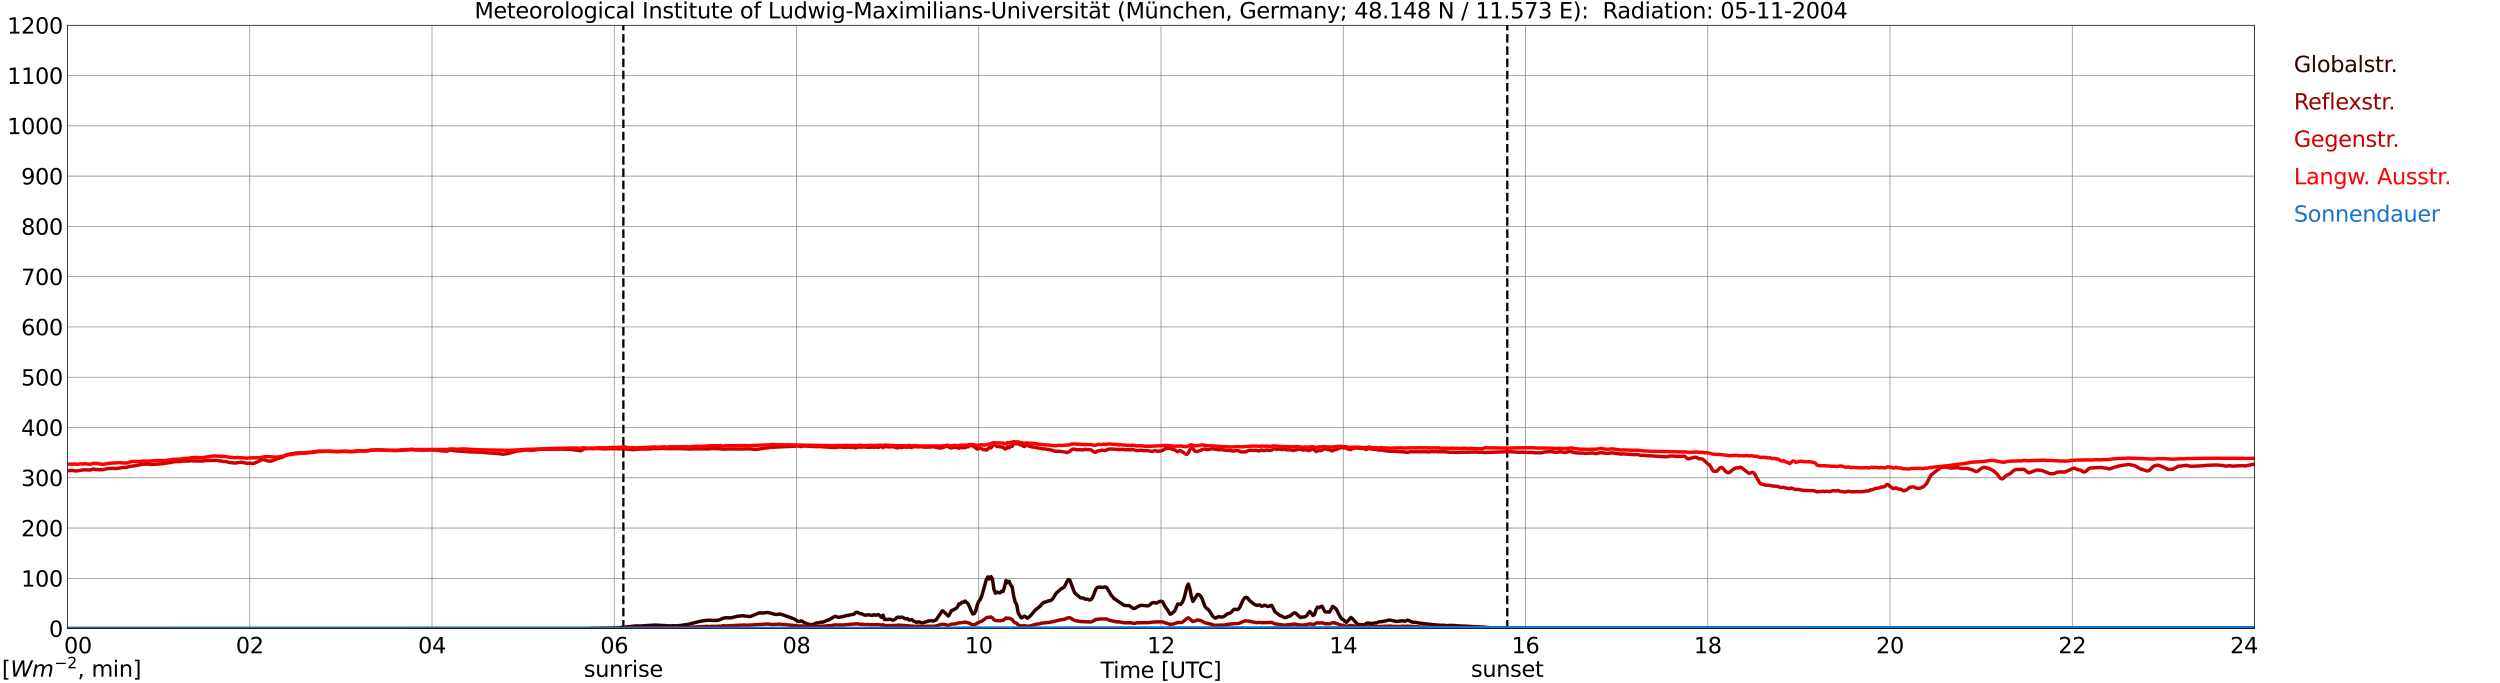 <?xml version="1.0" encoding="utf-8" standalone="no"?>
<!DOCTYPE svg PUBLIC "-//W3C//DTD SVG 1.1//EN"
  "http://www.w3.org/Graphics/SVG/1.1/DTD/svg11.dtd">
<svg xmlns:xlink="http://www.w3.org/1999/xlink" width="1085.4pt" height="296.64pt" viewBox="0 0 1085.4 296.64" xmlns="http://www.w3.org/2000/svg" version="1.1">
 <defs>
  <style type="text/css">*{stroke-linejoin: round; stroke-linecap: butt}</style>
 </defs>
 <g id="figure_1">
  <g id="patch_1">
   <path d="M 0 296.64 
L 1085.4 296.64 
L 1085.4 0 
L 0 0 
z
" style="fill: #ffffff"/>
  </g>
  <g id="axes_1">
   <g id="patch_2">
    <path d="M 29.306 272.909 
L 978.814 272.909 
L 978.814 10.976 
L 29.306 10.976 
z
" style="fill: #ffffff"/>
   </g>
   <g id="patch_3">
    <path d="M 978.814 272.909 
L 978.814 272.909 
L 978.814 10.976 
L 978.814 10.976 
z
" clip-path="url(#p47bc52828f)" style="fill: #d3d3d3; opacity: 0.25; stroke: #d3d3d3; stroke-linejoin: miter"/>
   </g>
   <g id="matplotlib.axis_1">
    <g id="xtick_1">
     <g id="line2d_1">
      <path d="M 29.306 272.909 
L 29.306 10.976 
" clip-path="url(#p47bc52828f)" style="fill: none; stroke: #808080; stroke-width: 0.3; stroke-linecap: square"/>
     </g>
     <g id="line2d_2"/>
     <g id="text_1">
      <!--    00 -->
      <g transform="translate(18.733 283.627) scale(0.095 -0.095)">
       <defs>
        <path id="DejaVuSans-20" transform="scale(0.016)"/>
        <path id="DejaVuSans-30" d="M 2034 4250 
Q 1547 4250 1301 3770 
Q 1056 3291 1056 2328 
Q 1056 1369 1301 889 
Q 1547 409 2034 409 
Q 2525 409 2770 889 
Q 3016 1369 3016 2328 
Q 3016 3291 2770 3770 
Q 2525 4250 2034 4250 
z
M 2034 4750 
Q 2819 4750 3233 4129 
Q 3647 3509 3647 2328 
Q 3647 1150 3233 529 
Q 2819 -91 2034 -91 
Q 1250 -91 836 529 
Q 422 1150 422 2328 
Q 422 3509 836 4129 
Q 1250 4750 2034 4750 
z
" transform="scale(0.016)"/>
       </defs>
       <use xlink:href="#DejaVuSans-20"/>
       <use xlink:href="#DejaVuSans-20" transform="translate(31.787 0)"/>
       <use xlink:href="#DejaVuSans-20" transform="translate(63.574 0)"/>
       <use xlink:href="#DejaVuSans-30" transform="translate(95.361 0)"/>
       <use xlink:href="#DejaVuSans-30" transform="translate(158.984 0)"/>
      </g>
     </g>
    </g>
    <g id="xtick_2">
     <g id="line2d_3">
      <path d="M 108.431 272.909 
L 108.431 10.976 
" clip-path="url(#p47bc52828f)" style="fill: none; stroke: #808080; stroke-width: 0.3; stroke-linecap: square"/>
     </g>
     <g id="line2d_4"/>
     <g id="text_2">
      <!-- 02 -->
      <g transform="translate(102.387 283.627) scale(0.095 -0.095)">
       <defs>
        <path id="DejaVuSans-32" d="M 1228 531 
L 3431 531 
L 3431 0 
L 469 0 
L 469 531 
Q 828 903 1448 1529 
Q 2069 2156 2228 2338 
Q 2531 2678 2651 2914 
Q 2772 3150 2772 3378 
Q 2772 3750 2511 3984 
Q 2250 4219 1831 4219 
Q 1534 4219 1204 4116 
Q 875 4013 500 3803 
L 500 4441 
Q 881 4594 1212 4672 
Q 1544 4750 1819 4750 
Q 2544 4750 2975 4387 
Q 3406 4025 3406 3419 
Q 3406 3131 3298 2873 
Q 3191 2616 2906 2266 
Q 2828 2175 2409 1742 
Q 1991 1309 1228 531 
z
" transform="scale(0.016)"/>
       </defs>
       <use xlink:href="#DejaVuSans-30"/>
       <use xlink:href="#DejaVuSans-32" transform="translate(63.623 0)"/>
      </g>
     </g>
    </g>
    <g id="xtick_3">
     <g id="line2d_5">
      <path d="M 187.557 272.909 
L 187.557 10.976 
" clip-path="url(#p47bc52828f)" style="fill: none; stroke: #808080; stroke-width: 0.3; stroke-linecap: square"/>
     </g>
     <g id="line2d_6"/>
     <g id="text_3">
      <!-- 04 -->
      <g transform="translate(181.513 283.627) scale(0.095 -0.095)">
       <defs>
        <path id="DejaVuSans-34" d="M 2419 4116 
L 825 1625 
L 2419 1625 
L 2419 4116 
z
M 2253 4666 
L 3047 4666 
L 3047 1625 
L 3713 1625 
L 3713 1100 
L 3047 1100 
L 3047 0 
L 2419 0 
L 2419 1100 
L 313 1100 
L 313 1709 
L 2253 4666 
z
" transform="scale(0.016)"/>
       </defs>
       <use xlink:href="#DejaVuSans-30"/>
       <use xlink:href="#DejaVuSans-34" transform="translate(63.623 0)"/>
      </g>
     </g>
    </g>
    <g id="xtick_4">
     <g id="line2d_7">
      <path d="M 266.683 272.909 
L 266.683 10.976 
" clip-path="url(#p47bc52828f)" style="fill: none; stroke: #808080; stroke-width: 0.3; stroke-linecap: square"/>
     </g>
     <g id="line2d_8"/>
     <g id="text_4">
      <!-- 06 -->
      <g transform="translate(260.638 283.627) scale(0.095 -0.095)">
       <defs>
        <path id="DejaVuSans-36" d="M 2113 2584 
Q 1688 2584 1439 2293 
Q 1191 2003 1191 1497 
Q 1191 994 1439 701 
Q 1688 409 2113 409 
Q 2538 409 2786 701 
Q 3034 994 3034 1497 
Q 3034 2003 2786 2293 
Q 2538 2584 2113 2584 
z
M 3366 4563 
L 3366 3988 
Q 3128 4100 2886 4159 
Q 2644 4219 2406 4219 
Q 1781 4219 1451 3797 
Q 1122 3375 1075 2522 
Q 1259 2794 1537 2939 
Q 1816 3084 2150 3084 
Q 2853 3084 3261 2657 
Q 3669 2231 3669 1497 
Q 3669 778 3244 343 
Q 2819 -91 2113 -91 
Q 1303 -91 875 529 
Q 447 1150 447 2328 
Q 447 3434 972 4092 
Q 1497 4750 2381 4750 
Q 2619 4750 2861 4703 
Q 3103 4656 3366 4563 
z
" transform="scale(0.016)"/>
       </defs>
       <use xlink:href="#DejaVuSans-30"/>
       <use xlink:href="#DejaVuSans-36" transform="translate(63.623 0)"/>
      </g>
     </g>
    </g>
    <g id="xtick_5">
     <g id="line2d_9">
      <path d="M 345.808 272.909 
L 345.808 10.976 
" clip-path="url(#p47bc52828f)" style="fill: none; stroke: #808080; stroke-width: 0.3; stroke-linecap: square"/>
     </g>
     <g id="line2d_10"/>
     <g id="text_5">
      <!-- 08 -->
      <g transform="translate(339.764 283.627) scale(0.095 -0.095)">
       <defs>
        <path id="DejaVuSans-38" d="M 2034 2216 
Q 1584 2216 1326 1975 
Q 1069 1734 1069 1313 
Q 1069 891 1326 650 
Q 1584 409 2034 409 
Q 2484 409 2743 651 
Q 3003 894 3003 1313 
Q 3003 1734 2745 1975 
Q 2488 2216 2034 2216 
z
M 1403 2484 
Q 997 2584 770 2862 
Q 544 3141 544 3541 
Q 544 4100 942 4425 
Q 1341 4750 2034 4750 
Q 2731 4750 3128 4425 
Q 3525 4100 3525 3541 
Q 3525 3141 3298 2862 
Q 3072 2584 2669 2484 
Q 3125 2378 3379 2068 
Q 3634 1759 3634 1313 
Q 3634 634 3220 271 
Q 2806 -91 2034 -91 
Q 1263 -91 848 271 
Q 434 634 434 1313 
Q 434 1759 690 2068 
Q 947 2378 1403 2484 
z
M 1172 3481 
Q 1172 3119 1398 2916 
Q 1625 2713 2034 2713 
Q 2441 2713 2670 2916 
Q 2900 3119 2900 3481 
Q 2900 3844 2670 4047 
Q 2441 4250 2034 4250 
Q 1625 4250 1398 4047 
Q 1172 3844 1172 3481 
z
" transform="scale(0.016)"/>
       </defs>
       <use xlink:href="#DejaVuSans-30"/>
       <use xlink:href="#DejaVuSans-38" transform="translate(63.623 0)"/>
      </g>
     </g>
    </g>
    <g id="xtick_6">
     <g id="line2d_11">
      <path d="M 424.934 272.909 
L 424.934 10.976 
" clip-path="url(#p47bc52828f)" style="fill: none; stroke: #808080; stroke-width: 0.3; stroke-linecap: square"/>
     </g>
     <g id="line2d_12"/>
     <g id="text_6">
      <!-- 10 -->
      <g transform="translate(418.89 283.627) scale(0.095 -0.095)">
       <defs>
        <path id="DejaVuSans-31" d="M 794 531 
L 1825 531 
L 1825 4091 
L 703 3866 
L 703 4441 
L 1819 4666 
L 2450 4666 
L 2450 531 
L 3481 531 
L 3481 0 
L 794 0 
L 794 531 
z
" transform="scale(0.016)"/>
       </defs>
       <use xlink:href="#DejaVuSans-31"/>
       <use xlink:href="#DejaVuSans-30" transform="translate(63.623 0)"/>
      </g>
     </g>
    </g>
    <g id="xtick_7">
     <g id="line2d_13">
      <path d="M 504.06 272.909 
L 504.06 10.976 
" clip-path="url(#p47bc52828f)" style="fill: none; stroke: #808080; stroke-width: 0.3; stroke-linecap: square"/>
     </g>
     <g id="line2d_14"/>
     <g id="text_7">
      <!-- 12 -->
      <g transform="translate(498.015 283.627) scale(0.095 -0.095)">
       <use xlink:href="#DejaVuSans-31"/>
       <use xlink:href="#DejaVuSans-32" transform="translate(63.623 0)"/>
      </g>
     </g>
    </g>
    <g id="xtick_8">
     <g id="line2d_15">
      <path d="M 583.185 272.909 
L 583.185 10.976 
" clip-path="url(#p47bc52828f)" style="fill: none; stroke: #808080; stroke-width: 0.3; stroke-linecap: square"/>
     </g>
     <g id="line2d_16"/>
     <g id="text_8">
      <!-- 14 -->
      <g transform="translate(577.141 283.627) scale(0.095 -0.095)">
       <use xlink:href="#DejaVuSans-31"/>
       <use xlink:href="#DejaVuSans-34" transform="translate(63.623 0)"/>
      </g>
     </g>
    </g>
    <g id="xtick_9">
     <g id="line2d_17">
      <path d="M 662.311 272.909 
L 662.311 10.976 
" clip-path="url(#p47bc52828f)" style="fill: none; stroke: #808080; stroke-width: 0.3; stroke-linecap: square"/>
     </g>
     <g id="line2d_18"/>
     <g id="text_9">
      <!-- 16 -->
      <g transform="translate(656.267 283.627) scale(0.095 -0.095)">
       <use xlink:href="#DejaVuSans-31"/>
       <use xlink:href="#DejaVuSans-36" transform="translate(63.623 0)"/>
      </g>
     </g>
    </g>
    <g id="xtick_10">
     <g id="line2d_19">
      <path d="M 741.437 272.909 
L 741.437 10.976 
" clip-path="url(#p47bc52828f)" style="fill: none; stroke: #808080; stroke-width: 0.3; stroke-linecap: square"/>
     </g>
     <g id="line2d_20"/>
     <g id="text_10">
      <!-- 18 -->
      <g transform="translate(735.392 283.627) scale(0.095 -0.095)">
       <use xlink:href="#DejaVuSans-31"/>
       <use xlink:href="#DejaVuSans-38" transform="translate(63.623 0)"/>
      </g>
     </g>
    </g>
    <g id="xtick_11">
     <g id="line2d_21">
      <path d="M 820.562 272.909 
L 820.562 10.976 
" clip-path="url(#p47bc52828f)" style="fill: none; stroke: #808080; stroke-width: 0.3; stroke-linecap: square"/>
     </g>
     <g id="line2d_22"/>
     <g id="text_11">
      <!-- 20 -->
      <g transform="translate(814.518 283.627) scale(0.095 -0.095)">
       <use xlink:href="#DejaVuSans-32"/>
       <use xlink:href="#DejaVuSans-30" transform="translate(63.623 0)"/>
      </g>
     </g>
    </g>
    <g id="xtick_12">
     <g id="line2d_23">
      <path d="M 899.688 272.909 
L 899.688 10.976 
" clip-path="url(#p47bc52828f)" style="fill: none; stroke: #808080; stroke-width: 0.3; stroke-linecap: square"/>
     </g>
     <g id="line2d_24"/>
     <g id="text_12">
      <!-- 22 -->
      <g transform="translate(893.644 283.627) scale(0.095 -0.095)">
       <use xlink:href="#DejaVuSans-32"/>
       <use xlink:href="#DejaVuSans-32" transform="translate(63.623 0)"/>
      </g>
     </g>
    </g>
    <g id="xtick_13">
     <g id="line2d_25">
      <path d="M 978.814 272.909 
L 978.814 10.976 
" clip-path="url(#p47bc52828f)" style="fill: none; stroke: #808080; stroke-width: 0.3; stroke-linecap: square"/>
     </g>
     <g id="line2d_26"/>
     <g id="text_13">
      <!-- 24    -->
      <g transform="translate(968.241 283.627) scale(0.095 -0.095)">
       <use xlink:href="#DejaVuSans-32"/>
       <use xlink:href="#DejaVuSans-34" transform="translate(63.623 0)"/>
       <use xlink:href="#DejaVuSans-20" transform="translate(127.246 0)"/>
       <use xlink:href="#DejaVuSans-20" transform="translate(159.033 0)"/>
       <use xlink:href="#DejaVuSans-20" transform="translate(190.82 0)"/>
      </g>
     </g>
    </g>
    <g id="text_14">
     <!-- Time [UTC] -->
     <g transform="translate(477.806 294.322) scale(0.095 -0.095)">
      <defs>
       <path id="DejaVuSans-54" d="M -19 4666 
L 3928 4666 
L 3928 4134 
L 2272 4134 
L 2272 0 
L 1638 0 
L 1638 4134 
L -19 4134 
L -19 4666 
z
" transform="scale(0.016)"/>
       <path id="DejaVuSans-69" d="M 603 3500 
L 1178 3500 
L 1178 0 
L 603 0 
L 603 3500 
z
M 603 4863 
L 1178 4863 
L 1178 4134 
L 603 4134 
L 603 4863 
z
" transform="scale(0.016)"/>
       <path id="DejaVuSans-6d" d="M 3328 2828 
Q 3544 3216 3844 3400 
Q 4144 3584 4550 3584 
Q 5097 3584 5394 3201 
Q 5691 2819 5691 2113 
L 5691 0 
L 5113 0 
L 5113 2094 
Q 5113 2597 4934 2840 
Q 4756 3084 4391 3084 
Q 3944 3084 3684 2787 
Q 3425 2491 3425 1978 
L 3425 0 
L 2847 0 
L 2847 2094 
Q 2847 2600 2669 2842 
Q 2491 3084 2119 3084 
Q 1678 3084 1418 2786 
Q 1159 2488 1159 1978 
L 1159 0 
L 581 0 
L 581 3500 
L 1159 3500 
L 1159 2956 
Q 1356 3278 1631 3431 
Q 1906 3584 2284 3584 
Q 2666 3584 2933 3390 
Q 3200 3197 3328 2828 
z
" transform="scale(0.016)"/>
       <path id="DejaVuSans-65" d="M 3597 1894 
L 3597 1613 
L 953 1613 
Q 991 1019 1311 708 
Q 1631 397 2203 397 
Q 2534 397 2845 478 
Q 3156 559 3463 722 
L 3463 178 
Q 3153 47 2828 -22 
Q 2503 -91 2169 -91 
Q 1331 -91 842 396 
Q 353 884 353 1716 
Q 353 2575 817 3079 
Q 1281 3584 2069 3584 
Q 2775 3584 3186 3129 
Q 3597 2675 3597 1894 
z
M 3022 2063 
Q 3016 2534 2758 2815 
Q 2500 3097 2075 3097 
Q 1594 3097 1305 2825 
Q 1016 2553 972 2059 
L 3022 2063 
z
" transform="scale(0.016)"/>
       <path id="DejaVuSans-5b" d="M 550 4863 
L 1875 4863 
L 1875 4416 
L 1125 4416 
L 1125 -397 
L 1875 -397 
L 1875 -844 
L 550 -844 
L 550 4863 
z
" transform="scale(0.016)"/>
       <path id="DejaVuSans-55" d="M 556 4666 
L 1191 4666 
L 1191 1831 
Q 1191 1081 1462 751 
Q 1734 422 2344 422 
Q 2950 422 3222 751 
Q 3494 1081 3494 1831 
L 3494 4666 
L 4128 4666 
L 4128 1753 
Q 4128 841 3676 375 
Q 3225 -91 2344 -91 
Q 1459 -91 1007 375 
Q 556 841 556 1753 
L 556 4666 
z
" transform="scale(0.016)"/>
       <path id="DejaVuSans-43" d="M 4122 4306 
L 4122 3641 
Q 3803 3938 3442 4084 
Q 3081 4231 2675 4231 
Q 1875 4231 1450 3742 
Q 1025 3253 1025 2328 
Q 1025 1406 1450 917 
Q 1875 428 2675 428 
Q 3081 428 3442 575 
Q 3803 722 4122 1019 
L 4122 359 
Q 3791 134 3420 21 
Q 3050 -91 2638 -91 
Q 1578 -91 968 557 
Q 359 1206 359 2328 
Q 359 3453 968 4101 
Q 1578 4750 2638 4750 
Q 3056 4750 3426 4639 
Q 3797 4528 4122 4306 
z
" transform="scale(0.016)"/>
       <path id="DejaVuSans-5d" d="M 1947 4863 
L 1947 -844 
L 622 -844 
L 622 -397 
L 1369 -397 
L 1369 4416 
L 622 4416 
L 622 4863 
L 1947 4863 
z
" transform="scale(0.016)"/>
      </defs>
      <use xlink:href="#DejaVuSans-54"/>
      <use xlink:href="#DejaVuSans-69" transform="translate(57.959 0)"/>
      <use xlink:href="#DejaVuSans-6d" transform="translate(85.742 0)"/>
      <use xlink:href="#DejaVuSans-65" transform="translate(183.154 0)"/>
      <use xlink:href="#DejaVuSans-20" transform="translate(244.678 0)"/>
      <use xlink:href="#DejaVuSans-5b" transform="translate(276.465 0)"/>
      <use xlink:href="#DejaVuSans-55" transform="translate(315.479 0)"/>
      <use xlink:href="#DejaVuSans-54" transform="translate(388.672 0)"/>
      <use xlink:href="#DejaVuSans-43" transform="translate(443.881 0)"/>
      <use xlink:href="#DejaVuSans-5d" transform="translate(513.705 0)"/>
     </g>
    </g>
   </g>
   <g id="matplotlib.axis_2">
    <g id="ytick_1">
     <g id="line2d_27">
      <path d="M 29.306 272.909 
L 978.814 272.909 
" clip-path="url(#p47bc52828f)" style="fill: none; stroke: #808080; stroke-width: 0.3; stroke-linecap: square"/>
     </g>
     <g id="line2d_28"/>
     <g id="text_15">
      <!-- 0 -->
      <g transform="translate(21.261 276.518) scale(0.095 -0.095)">
       <use xlink:href="#DejaVuSans-30"/>
      </g>
     </g>
    </g>
    <g id="ytick_2">
     <g id="line2d_29">
      <path d="M 29.306 251.081 
L 978.814 251.081 
" clip-path="url(#p47bc52828f)" style="fill: none; stroke: #808080; stroke-width: 0.3; stroke-linecap: square"/>
     </g>
     <g id="line2d_30"/>
     <g id="text_16">
      <!-- 100 -->
      <g transform="translate(9.173 254.69) scale(0.095 -0.095)">
       <use xlink:href="#DejaVuSans-31"/>
       <use xlink:href="#DejaVuSans-30" transform="translate(63.623 0)"/>
       <use xlink:href="#DejaVuSans-30" transform="translate(127.246 0)"/>
      </g>
     </g>
    </g>
    <g id="ytick_3">
     <g id="line2d_31">
      <path d="M 29.306 229.253 
L 978.814 229.253 
" clip-path="url(#p47bc52828f)" style="fill: none; stroke: #808080; stroke-width: 0.3; stroke-linecap: square"/>
     </g>
     <g id="line2d_32"/>
     <g id="text_17">
      <!-- 200 -->
      <g transform="translate(9.173 232.863) scale(0.095 -0.095)">
       <use xlink:href="#DejaVuSans-32"/>
       <use xlink:href="#DejaVuSans-30" transform="translate(63.623 0)"/>
       <use xlink:href="#DejaVuSans-30" transform="translate(127.246 0)"/>
      </g>
     </g>
    </g>
    <g id="ytick_4">
     <g id="line2d_33">
      <path d="M 29.306 207.426 
L 978.814 207.426 
" clip-path="url(#p47bc52828f)" style="fill: none; stroke: #808080; stroke-width: 0.3; stroke-linecap: square"/>
     </g>
     <g id="line2d_34"/>
     <g id="text_18">
      <!-- 300 -->
      <g transform="translate(9.173 211.035) scale(0.095 -0.095)">
       <defs>
        <path id="DejaVuSans-33" d="M 2597 2516 
Q 3050 2419 3304 2112 
Q 3559 1806 3559 1356 
Q 3559 666 3084 287 
Q 2609 -91 1734 -91 
Q 1441 -91 1130 -33 
Q 819 25 488 141 
L 488 750 
Q 750 597 1062 519 
Q 1375 441 1716 441 
Q 2309 441 2620 675 
Q 2931 909 2931 1356 
Q 2931 1769 2642 2001 
Q 2353 2234 1838 2234 
L 1294 2234 
L 1294 2753 
L 1863 2753 
Q 2328 2753 2575 2939 
Q 2822 3125 2822 3475 
Q 2822 3834 2567 4026 
Q 2313 4219 1838 4219 
Q 1578 4219 1281 4162 
Q 984 4106 628 3988 
L 628 4550 
Q 988 4650 1302 4700 
Q 1616 4750 1894 4750 
Q 2613 4750 3031 4423 
Q 3450 4097 3450 3541 
Q 3450 3153 3228 2886 
Q 3006 2619 2597 2516 
z
" transform="scale(0.016)"/>
       </defs>
       <use xlink:href="#DejaVuSans-33"/>
       <use xlink:href="#DejaVuSans-30" transform="translate(63.623 0)"/>
       <use xlink:href="#DejaVuSans-30" transform="translate(127.246 0)"/>
      </g>
     </g>
    </g>
    <g id="ytick_5">
     <g id="line2d_35">
      <path d="M 29.306 185.598 
L 978.814 185.598 
" clip-path="url(#p47bc52828f)" style="fill: none; stroke: #808080; stroke-width: 0.3; stroke-linecap: square"/>
     </g>
     <g id="line2d_36"/>
     <g id="text_19">
      <!-- 400 -->
      <g transform="translate(9.173 189.207) scale(0.095 -0.095)">
       <use xlink:href="#DejaVuSans-34"/>
       <use xlink:href="#DejaVuSans-30" transform="translate(63.623 0)"/>
       <use xlink:href="#DejaVuSans-30" transform="translate(127.246 0)"/>
      </g>
     </g>
    </g>
    <g id="ytick_6">
     <g id="line2d_37">
      <path d="M 29.306 163.77 
L 978.814 163.77 
" clip-path="url(#p47bc52828f)" style="fill: none; stroke: #808080; stroke-width: 0.3; stroke-linecap: square"/>
     </g>
     <g id="line2d_38"/>
     <g id="text_20">
      <!-- 500 -->
      <g transform="translate(9.173 167.379) scale(0.095 -0.095)">
       <defs>
        <path id="DejaVuSans-35" d="M 691 4666 
L 3169 4666 
L 3169 4134 
L 1269 4134 
L 1269 2991 
Q 1406 3038 1543 3061 
Q 1681 3084 1819 3084 
Q 2600 3084 3056 2656 
Q 3513 2228 3513 1497 
Q 3513 744 3044 326 
Q 2575 -91 1722 -91 
Q 1428 -91 1123 -41 
Q 819 9 494 109 
L 494 744 
Q 775 591 1075 516 
Q 1375 441 1709 441 
Q 2250 441 2565 725 
Q 2881 1009 2881 1497 
Q 2881 1984 2565 2268 
Q 2250 2553 1709 2553 
Q 1456 2553 1204 2497 
Q 953 2441 691 2322 
L 691 4666 
z
" transform="scale(0.016)"/>
       </defs>
       <use xlink:href="#DejaVuSans-35"/>
       <use xlink:href="#DejaVuSans-30" transform="translate(63.623 0)"/>
       <use xlink:href="#DejaVuSans-30" transform="translate(127.246 0)"/>
      </g>
     </g>
    </g>
    <g id="ytick_7">
     <g id="line2d_39">
      <path d="M 29.306 141.942 
L 978.814 141.942 
" clip-path="url(#p47bc52828f)" style="fill: none; stroke: #808080; stroke-width: 0.3; stroke-linecap: square"/>
     </g>
     <g id="line2d_40"/>
     <g id="text_21">
      <!-- 600 -->
      <g transform="translate(9.173 145.551) scale(0.095 -0.095)">
       <use xlink:href="#DejaVuSans-36"/>
       <use xlink:href="#DejaVuSans-30" transform="translate(63.623 0)"/>
       <use xlink:href="#DejaVuSans-30" transform="translate(127.246 0)"/>
      </g>
     </g>
    </g>
    <g id="ytick_8">
     <g id="line2d_41">
      <path d="M 29.306 120.114 
L 978.814 120.114 
" clip-path="url(#p47bc52828f)" style="fill: none; stroke: #808080; stroke-width: 0.3; stroke-linecap: square"/>
     </g>
     <g id="line2d_42"/>
     <g id="text_22">
      <!-- 700 -->
      <g transform="translate(9.173 123.724) scale(0.095 -0.095)">
       <defs>
        <path id="DejaVuSans-37" d="M 525 4666 
L 3525 4666 
L 3525 4397 
L 1831 0 
L 1172 0 
L 2766 4134 
L 525 4134 
L 525 4666 
z
" transform="scale(0.016)"/>
       </defs>
       <use xlink:href="#DejaVuSans-37"/>
       <use xlink:href="#DejaVuSans-30" transform="translate(63.623 0)"/>
       <use xlink:href="#DejaVuSans-30" transform="translate(127.246 0)"/>
      </g>
     </g>
    </g>
    <g id="ytick_9">
     <g id="line2d_43">
      <path d="M 29.306 98.287 
L 978.814 98.287 
" clip-path="url(#p47bc52828f)" style="fill: none; stroke: #808080; stroke-width: 0.3; stroke-linecap: square"/>
     </g>
     <g id="line2d_44"/>
     <g id="text_23">
      <!-- 800 -->
      <g transform="translate(9.173 101.896) scale(0.095 -0.095)">
       <use xlink:href="#DejaVuSans-38"/>
       <use xlink:href="#DejaVuSans-30" transform="translate(63.623 0)"/>
       <use xlink:href="#DejaVuSans-30" transform="translate(127.246 0)"/>
      </g>
     </g>
    </g>
    <g id="ytick_10">
     <g id="line2d_45">
      <path d="M 29.306 76.459 
L 978.814 76.459 
" clip-path="url(#p47bc52828f)" style="fill: none; stroke: #808080; stroke-width: 0.3; stroke-linecap: square"/>
     </g>
     <g id="line2d_46"/>
     <g id="text_24">
      <!-- 900 -->
      <g transform="translate(9.173 80.068) scale(0.095 -0.095)">
       <defs>
        <path id="DejaVuSans-39" d="M 703 97 
L 703 672 
Q 941 559 1184 500 
Q 1428 441 1663 441 
Q 2288 441 2617 861 
Q 2947 1281 2994 2138 
Q 2813 1869 2534 1725 
Q 2256 1581 1919 1581 
Q 1219 1581 811 2004 
Q 403 2428 403 3163 
Q 403 3881 828 4315 
Q 1253 4750 1959 4750 
Q 2769 4750 3195 4129 
Q 3622 3509 3622 2328 
Q 3622 1225 3098 567 
Q 2575 -91 1691 -91 
Q 1453 -91 1209 -44 
Q 966 3 703 97 
z
M 1959 2075 
Q 2384 2075 2632 2365 
Q 2881 2656 2881 3163 
Q 2881 3666 2632 3958 
Q 2384 4250 1959 4250 
Q 1534 4250 1286 3958 
Q 1038 3666 1038 3163 
Q 1038 2656 1286 2365 
Q 1534 2075 1959 2075 
z
" transform="scale(0.016)"/>
       </defs>
       <use xlink:href="#DejaVuSans-39"/>
       <use xlink:href="#DejaVuSans-30" transform="translate(63.623 0)"/>
       <use xlink:href="#DejaVuSans-30" transform="translate(127.246 0)"/>
      </g>
     </g>
    </g>
    <g id="ytick_11">
     <g id="line2d_47">
      <path d="M 29.306 54.631 
L 978.814 54.631 
" clip-path="url(#p47bc52828f)" style="fill: none; stroke: #808080; stroke-width: 0.3; stroke-linecap: square"/>
     </g>
     <g id="line2d_48"/>
     <g id="text_25">
      <!-- 1000 -->
      <g transform="translate(3.128 58.24) scale(0.095 -0.095)">
       <use xlink:href="#DejaVuSans-31"/>
       <use xlink:href="#DejaVuSans-30" transform="translate(63.623 0)"/>
       <use xlink:href="#DejaVuSans-30" transform="translate(127.246 0)"/>
       <use xlink:href="#DejaVuSans-30" transform="translate(190.869 0)"/>
      </g>
     </g>
    </g>
    <g id="ytick_12">
     <g id="line2d_49">
      <path d="M 29.306 32.803 
L 978.814 32.803 
" clip-path="url(#p47bc52828f)" style="fill: none; stroke: #808080; stroke-width: 0.3; stroke-linecap: square"/>
     </g>
     <g id="line2d_50"/>
     <g id="text_26">
      <!-- 1100 -->
      <g transform="translate(3.128 36.413) scale(0.095 -0.095)">
       <use xlink:href="#DejaVuSans-31"/>
       <use xlink:href="#DejaVuSans-31" transform="translate(63.623 0)"/>
       <use xlink:href="#DejaVuSans-30" transform="translate(127.246 0)"/>
       <use xlink:href="#DejaVuSans-30" transform="translate(190.869 0)"/>
      </g>
     </g>
    </g>
    <g id="ytick_13">
     <g id="line2d_51">
      <path d="M 29.306 10.976 
L 978.814 10.976 
" clip-path="url(#p47bc52828f)" style="fill: none; stroke: #808080; stroke-width: 0.3; stroke-linecap: square"/>
     </g>
     <g id="line2d_52"/>
     <g id="text_27">
      <!-- 1200 -->
      <g transform="translate(3.128 14.585) scale(0.095 -0.095)">
       <use xlink:href="#DejaVuSans-31"/>
       <use xlink:href="#DejaVuSans-32" transform="translate(63.623 0)"/>
       <use xlink:href="#DejaVuSans-30" transform="translate(127.246 0)"/>
       <use xlink:href="#DejaVuSans-30" transform="translate(190.869 0)"/>
      </g>
     </g>
    </g>
   </g>
   <g id="line2d_53">
    <path d="M 270.639 272.909 
L 270.639 10.976 
" clip-path="url(#p47bc52828f)" style="fill: none; stroke-dasharray: 3.7,1.6; stroke-dashoffset: 0; stroke: #000000"/>
   </g>
   <g id="line2d_54">
    <path d="M 654.399 272.909 
L 654.399 10.976 
" clip-path="url(#p47bc52828f)" style="fill: none; stroke-dasharray: 3.7,1.6; stroke-dashoffset: 0; stroke: #000000"/>
   </g>
   <g id="line2d_55">
    <path d="M 29.306 272.909 
L 256.133 272.909 
L 256.792 272.795 
L 264.705 272.704 
L 266.683 272.612 
L 267.342 272.658 
L 269.32 272.474 
L 271.958 272.202 
L 275.914 271.743 
L 277.892 271.789 
L 279.211 271.697 
L 284.486 271.376 
L 291.08 271.743 
L 291.739 271.652 
L 293.717 271.697 
L 295.036 271.606 
L 298.992 271.01 
L 303.608 269.82 
L 306.246 269.364 
L 307.564 269.272 
L 310.202 269.364 
L 310.861 269.41 
L 312.18 269.181 
L 312.839 268.951 
L 313.499 268.585 
L 314.818 268.22 
L 317.455 268.22 
L 320.093 267.578 
L 321.411 267.441 
L 322.071 267.303 
L 325.368 267.67 
L 326.027 267.578 
L 329.324 266.205 
L 329.983 266.068 
L 331.302 266.16 
L 333.28 265.885 
L 336.577 266.756 
L 337.236 266.801 
L 338.555 266.572 
L 339.874 266.939 
L 341.193 267.395 
L 344.49 268.585 
L 346.468 269.774 
L 347.127 269.82 
L 347.787 269.547 
L 348.446 269.774 
L 349.105 270.279 
L 350.424 270.829 
L 351.743 271.193 
L 352.402 271.193 
L 353.721 270.874 
L 354.38 270.462 
L 355.699 270.37 
L 356.359 270.141 
L 357.018 270.141 
L 357.677 269.958 
L 358.996 269.364 
L 359.655 269.226 
L 360.974 268.493 
L 362.293 267.67 
L 362.952 267.624 
L 363.612 267.945 
L 364.271 268.037 
L 364.93 267.853 
L 365.59 267.808 
L 367.568 267.212 
L 368.227 267.212 
L 369.546 266.847 
L 370.206 266.801 
L 370.865 266.572 
L 371.524 265.885 
L 372.184 265.839 
L 373.502 266.435 
L 374.162 266.481 
L 374.821 266.847 
L 375.481 267.076 
L 376.14 267.076 
L 376.799 266.893 
L 378.777 267.212 
L 379.437 266.893 
L 380.096 267.076 
L 380.756 267.031 
L 381.415 266.801 
L 382.074 267.349 
L 382.734 268.083 
L 383.393 267.076 
L 384.053 268.997 
L 384.712 268.906 
L 385.371 268.997 
L 386.031 268.814 
L 386.69 268.906 
L 387.349 269.226 
L 388.009 269.181 
L 388.668 268.814 
L 389.328 268.129 
L 389.987 267.899 
L 390.646 268.129 
L 391.306 267.899 
L 391.965 268.037 
L 392.624 268.447 
L 393.284 268.722 
L 393.943 268.539 
L 394.603 269.181 
L 395.262 269.181 
L 395.921 268.997 
L 396.581 269.639 
L 397.24 269.866 
L 397.899 270.279 
L 398.559 270.004 
L 399.218 270.004 
L 399.878 270.37 
L 400.537 270.462 
L 403.175 269.593 
L 404.493 269.501 
L 405.153 269.639 
L 405.812 269.456 
L 406.471 269.043 
L 409.109 265.199 
L 409.768 265.52 
L 411.087 266.893 
L 411.746 267.487 
L 412.406 266.435 
L 413.065 265.062 
L 413.725 264.924 
L 414.384 264.468 
L 415.043 264.193 
L 415.703 263.505 
L 416.362 262.132 
L 417.022 262.224 
L 417.681 261.447 
L 418.34 261.493 
L 419 260.943 
L 420.318 262.178 
L 420.978 263.551 
L 421.637 265.199 
L 422.297 266.526 
L 422.956 266.435 
L 423.615 265.291 
L 424.275 262.682 
L 424.934 261.08 
L 425.593 260.257 
L 426.253 258.701 
L 428.231 251.655 
L 428.89 250.463 
L 429.55 251.426 
L 430.209 250.328 
L 430.869 251.288 
L 431.528 255.864 
L 432.187 257.557 
L 432.847 257.007 
L 433.506 257.328 
L 434.165 257.374 
L 434.825 256.689 
L 435.484 256.826 
L 436.144 254.72 
L 436.803 252.02 
L 437.462 253.026 
L 438.122 252.386 
L 438.781 253.988 
L 439.44 254.766 
L 440.1 258.839 
L 440.759 261.401 
L 441.419 262.591 
L 442.078 266.16 
L 443.397 268.266 
L 444.056 267.991 
L 444.716 267.487 
L 445.375 267.808 
L 446.034 268.401 
L 446.694 267.991 
L 448.012 266.664 
L 449.331 265.016 
L 451.309 263.414 
L 452.628 261.951 
L 453.287 261.493 
L 453.947 261.355 
L 455.266 260.851 
L 455.925 260.805 
L 456.584 260.487 
L 457.244 259.707 
L 458.563 257.557 
L 460.541 255.772 
L 461.859 255.041 
L 462.519 254.034 
L 463.178 252.57 
L 463.838 251.609 
L 464.497 251.928 
L 466.475 257.191 
L 467.134 257.924 
L 469.113 259.57 
L 470.431 259.662 
L 471.091 260.12 
L 472.409 260.166 
L 473.069 260.532 
L 473.728 260.257 
L 474.388 259.343 
L 475.706 255.909 
L 476.366 255.041 
L 477.685 254.857 
L 478.344 255.086 
L 479.663 254.811 
L 480.322 254.995 
L 480.981 255.864 
L 482.3 258.197 
L 483.619 259.799 
L 485.597 261.172 
L 488.235 262.912 
L 490.213 262.912 
L 490.872 263.322 
L 491.532 263.872 
L 492.191 264.193 
L 492.85 264.101 
L 493.51 263.643 
L 494.828 262.958 
L 495.488 262.82 
L 496.807 262.912 
L 498.125 263.049 
L 498.785 262.912 
L 500.103 261.814 
L 500.763 261.585 
L 502.082 261.86 
L 503.4 261.172 
L 504.06 261.034 
L 504.719 261.218 
L 506.038 263.689 
L 506.697 264.468 
L 508.016 266.664 
L 508.675 266.435 
L 509.994 265.291 
L 511.313 262.224 
L 512.632 262.407 
L 513.291 261.585 
L 513.95 260.074 
L 514.61 257.695 
L 515.269 254.811 
L 515.929 253.576 
L 516.588 255.634 
L 517.247 258.976 
L 517.907 261.126 
L 519.885 258.062 
L 520.544 258.151 
L 521.204 258.747 
L 521.863 259.845 
L 523.182 263.368 
L 523.841 264.101 
L 524.501 264.557 
L 525.16 265.337 
L 526.479 267.487 
L 527.138 268.129 
L 527.797 268.358 
L 529.116 267.67 
L 529.776 267.853 
L 530.435 267.899 
L 531.094 267.762 
L 531.754 267.395 
L 533.073 266.389 
L 533.732 266.297 
L 534.391 265.976 
L 535.71 264.557 
L 536.369 264.514 
L 537.029 264.695 
L 537.688 264.468 
L 538.348 263.505 
L 539.666 260.578 
L 540.326 259.616 
L 540.985 259.297 
L 541.644 259.57 
L 542.304 260.532 
L 544.282 262.178 
L 545.601 262.866 
L 546.919 262.591 
L 547.579 263.187 
L 548.238 263.141 
L 548.898 262.774 
L 549.557 262.912 
L 550.216 263.276 
L 550.876 263.276 
L 551.535 262.958 
L 552.195 262.866 
L 553.513 265.52 
L 554.173 266.114 
L 554.832 266.526 
L 555.491 267.12 
L 556.81 267.67 
L 557.47 268.083 
L 558.129 268.129 
L 559.448 267.578 
L 560.107 267.441 
L 560.766 266.939 
L 561.426 266.297 
L 562.085 266.068 
L 562.745 266.343 
L 563.404 267.076 
L 564.723 268.129 
L 565.382 267.853 
L 566.042 267.899 
L 566.701 267.716 
L 567.36 267.258 
L 568.02 266.251 
L 568.679 265.474 
L 569.338 266.251 
L 569.998 267.258 
L 570.657 266.893 
L 571.317 264.833 
L 571.976 263.597 
L 572.635 263.826 
L 573.295 263.414 
L 573.954 263.187 
L 575.273 265.612 
L 575.932 265.749 
L 576.592 265.612 
L 577.251 265.749 
L 578.57 263.276 
L 579.229 263.643 
L 579.889 264.193 
L 580.548 265.153 
L 581.207 266.618 
L 582.526 268.768 
L 583.185 268.997 
L 584.504 270.233 
L 585.164 269.639 
L 586.482 268.083 
L 587.142 268.493 
L 589.12 270.783 
L 589.779 271.101 
L 591.757 271.285 
L 592.417 271.331 
L 593.076 270.691 
L 593.736 270.508 
L 595.714 270.691 
L 597.032 270.462 
L 597.692 270.462 
L 598.351 270.095 
L 599.011 269.912 
L 599.67 269.958 
L 600.989 269.683 
L 602.967 269.226 
L 603.626 269.226 
L 606.264 269.82 
L 608.242 269.593 
L 608.901 269.501 
L 609.561 269.683 
L 610.22 269.639 
L 610.879 269.272 
L 611.539 269.318 
L 612.858 270.004 
L 613.517 270.141 
L 614.836 270.233 
L 616.154 270.508 
L 620.77 271.056 
L 624.067 271.376 
L 625.386 271.468 
L 626.705 271.468 
L 628.683 271.652 
L 629.342 271.514 
L 631.98 271.606 
L 633.298 271.743 
L 635.936 271.835 
L 643.189 272.245 
L 644.508 272.291 
L 647.145 272.566 
L 649.783 272.658 
L 652.42 272.749 
L 655.058 272.841 
L 978.154 272.909 
L 978.154 272.909 
" clip-path="url(#p47bc52828f)" style="fill: none; stroke: #330000; stroke-width: 1.5; stroke-linecap: square"/>
   </g>
   <g id="line2d_56">
    <path d="M 29.306 272.909 
L 271.298 272.909 
L 271.958 272.638 
L 273.277 272.59 
L 273.936 272.498 
L 274.595 272.59 
L 275.255 272.45 
L 277.892 272.59 
L 278.552 272.498 
L 279.87 272.59 
L 281.189 272.498 
L 282.508 272.544 
L 283.827 272.544 
L 298.333 272.498 
L 298.992 272.311 
L 301.63 272.219 
L 306.905 271.94 
L 308.224 272.031 
L 309.543 271.892 
L 310.202 271.985 
L 312.18 271.846 
L 312.839 271.985 
L 313.499 271.706 
L 314.158 271.66 
L 314.818 271.752 
L 319.433 271.521 
L 321.411 271.427 
L 322.73 271.381 
L 324.708 271.427 
L 333.28 270.916 
L 335.258 271.147 
L 338.555 271.008 
L 339.874 271.147 
L 340.533 271.101 
L 341.852 271.287 
L 345.808 271.66 
L 347.127 271.8 
L 348.446 271.752 
L 351.743 272.125 
L 356.359 271.892 
L 358.337 271.8 
L 358.996 271.66 
L 360.315 271.66 
L 362.293 271.335 
L 362.952 271.287 
L 364.271 271.381 
L 364.93 271.287 
L 365.59 271.427 
L 366.909 271.241 
L 372.184 270.822 
L 373.502 271.101 
L 374.162 271.008 
L 375.481 271.195 
L 376.799 271.101 
L 377.459 271.241 
L 379.437 271.195 
L 380.096 271.241 
L 381.415 271.147 
L 382.734 271.427 
L 383.393 271.195 
L 384.053 271.614 
L 385.371 271.614 
L 389.328 271.521 
L 389.987 271.381 
L 397.899 271.985 
L 398.559 271.846 
L 401.196 272.031 
L 401.856 271.892 
L 405.812 271.892 
L 407.131 271.566 
L 408.45 271.147 
L 409.109 271.056 
L 410.428 271.147 
L 411.087 271.427 
L 411.746 271.521 
L 413.065 270.962 
L 414.384 270.962 
L 415.043 270.728 
L 415.703 270.637 
L 416.362 270.403 
L 417.022 270.403 
L 417.681 270.263 
L 418.34 270.263 
L 419 270.078 
L 420.978 270.589 
L 421.637 271.008 
L 422.297 271.241 
L 422.956 271.241 
L 423.615 271.008 
L 424.275 270.497 
L 425.593 269.892 
L 426.253 269.704 
L 428.231 268.216 
L 428.89 267.982 
L 429.55 268.03 
L 430.209 267.843 
L 430.869 268.216 
L 431.528 269.054 
L 432.187 269.379 
L 433.506 269.519 
L 435.484 269.379 
L 436.803 268.262 
L 437.462 268.541 
L 438.122 268.356 
L 439.44 269.006 
L 440.1 269.844 
L 440.759 270.403 
L 441.419 270.589 
L 442.078 271.381 
L 443.397 271.752 
L 444.056 271.752 
L 444.716 271.614 
L 446.034 271.892 
L 447.353 271.706 
L 449.991 271.008 
L 451.309 270.822 
L 451.969 270.589 
L 453.947 270.357 
L 455.266 270.263 
L 457.244 269.892 
L 459.881 269.24 
L 461.2 268.96 
L 461.859 268.96 
L 462.519 268.775 
L 463.178 268.356 
L 464.497 268.17 
L 466.475 269.379 
L 469.113 269.844 
L 473.069 270.032 
L 473.728 269.984 
L 474.388 269.753 
L 475.706 268.96 
L 477.685 268.729 
L 480.322 268.729 
L 481.641 269.285 
L 484.938 270.032 
L 485.597 269.938 
L 488.235 270.403 
L 490.872 270.357 
L 492.191 270.637 
L 492.85 270.589 
L 493.51 270.403 
L 498.785 270.311 
L 500.103 270.124 
L 501.422 270.032 
L 504.719 269.984 
L 506.038 270.449 
L 508.016 271.056 
L 509.335 270.962 
L 511.313 270.263 
L 511.972 270.217 
L 512.632 270.311 
L 513.291 270.124 
L 513.95 269.704 
L 515.269 268.541 
L 515.929 268.216 
L 516.588 268.681 
L 517.247 269.379 
L 517.907 269.844 
L 519.885 269.194 
L 521.204 269.379 
L 523.182 270.403 
L 525.819 271.008 
L 527.138 271.475 
L 531.094 271.381 
L 531.754 271.335 
L 532.413 271.147 
L 534.391 270.916 
L 536.369 270.728 
L 537.688 270.728 
L 540.326 269.613 
L 540.985 269.519 
L 542.304 269.704 
L 545.601 270.357 
L 546.919 270.217 
L 547.579 270.357 
L 550.876 270.311 
L 551.535 270.217 
L 552.195 270.263 
L 553.513 270.822 
L 557.47 271.427 
L 558.788 271.287 
L 560.107 271.195 
L 562.085 270.916 
L 562.745 271.101 
L 564.063 271.287 
L 565.382 271.427 
L 566.042 271.287 
L 566.701 271.287 
L 568.679 270.822 
L 569.998 271.147 
L 570.657 271.008 
L 571.317 270.589 
L 571.976 270.403 
L 572.635 270.497 
L 573.954 270.403 
L 575.273 270.776 
L 577.251 270.822 
L 578.57 270.357 
L 579.229 270.357 
L 580.548 270.776 
L 582.526 271.521 
L 583.185 271.566 
L 584.504 271.892 
L 586.482 271.521 
L 588.46 271.892 
L 589.12 272.125 
L 590.439 272.125 
L 591.098 272.079 
L 592.417 272.219 
L 593.736 272.079 
L 594.395 272.171 
L 595.714 272.079 
L 597.692 272.031 
L 598.351 272.079 
L 599.011 271.985 
L 599.67 272.031 
L 601.648 271.846 
L 602.307 271.94 
L 602.967 271.8 
L 603.626 271.8 
L 604.945 271.985 
L 606.264 271.985 
L 608.242 271.985 
L 608.901 271.846 
L 610.22 271.985 
L 610.879 271.846 
L 617.473 272.265 
L 618.133 272.171 
L 618.792 272.311 
L 619.451 272.219 
L 622.089 272.311 
L 631.98 272.405 
L 633.298 272.405 
L 634.617 272.405 
L 643.848 272.45 
L 644.508 272.909 
L 978.154 272.909 
L 978.154 272.909 
" clip-path="url(#p47bc52828f)" style="fill: none; stroke: #990000; stroke-width: 1.5; stroke-linecap: square"/>
   </g>
   <g id="line2d_57">
    <path d="M 29.306 204.37 
L 31.284 204.241 
L 32.603 204.424 
L 33.262 204.459 
L 36.559 203.957 
L 38.537 204.064 
L 39.197 204.057 
L 40.515 203.575 
L 41.175 203.804 
L 41.834 203.892 
L 42.493 203.763 
L 43.153 204.009 
L 43.812 203.876 
L 44.472 203.968 
L 47.109 203.376 
L 47.768 203.444 
L 48.428 203.352 
L 50.406 203.407 
L 52.384 203.117 
L 53.703 202.942 
L 55.022 202.916 
L 55.681 202.637 
L 58.978 202.139 
L 62.275 201.482 
L 62.934 201.569 
L 63.594 201.497 
L 65.572 201.676 
L 70.847 201.307 
L 71.506 201.063 
L 72.166 201.113 
L 72.825 200.884 
L 73.484 200.91 
L 75.462 200.469 
L 76.122 200.482 
L 76.781 200.364 
L 78.1 200.428 
L 79.419 200.142 
L 80.078 200.187 
L 81.397 200.142 
L 82.056 200.19 
L 82.716 200.043 
L 84.034 200.1 
L 86.672 200.161 
L 87.991 200.153 
L 89.309 199.96 
L 93.925 199.862 
L 95.903 200.153 
L 97.222 200.382 
L 97.881 200.353 
L 98.541 200.476 
L 99.2 200.718 
L 101.838 201.056 
L 104.475 200.703 
L 105.135 200.724 
L 107.113 201.141 
L 108.431 201.098 
L 109.75 201.22 
L 110.41 201.117 
L 111.728 200.539 
L 113.707 199.589 
L 114.366 199.522 
L 115.025 199.666 
L 116.344 200.177 
L 117.663 200.233 
L 118.982 199.742 
L 119.641 199.386 
L 122.938 198.376 
L 124.257 197.476 
L 128.213 196.734 
L 130.85 196.503 
L 131.51 196.671 
L 136.785 196.093 
L 138.104 195.892 
L 143.379 195.892 
L 146.676 196.058 
L 148.654 195.979 
L 153.269 196.117 
L 155.247 195.933 
L 155.907 195.715 
L 156.566 195.844 
L 157.885 195.807 
L 158.544 195.807 
L 159.863 195.673 
L 160.523 195.663 
L 161.182 195.392 
L 162.501 195.425 
L 163.819 195.257 
L 164.479 195.366 
L 165.798 195.385 
L 169.754 195.621 
L 170.413 195.577 
L 171.732 195.667 
L 177.666 195.278 
L 178.985 195.147 
L 179.645 195.309 
L 181.623 195.405 
L 184.26 195.431 
L 186.898 195.361 
L 188.217 195.416 
L 189.535 195.407 
L 191.513 195.735 
L 192.832 195.868 
L 194.151 195.839 
L 195.47 195.361 
L 196.788 195.573 
L 198.107 195.765 
L 199.426 195.872 
L 202.723 196.071 
L 204.042 196.202 
L 206.679 196.245 
L 207.998 196.344 
L 208.657 196.282 
L 211.295 196.551 
L 217.229 197.025 
L 217.889 197.171 
L 218.548 197.197 
L 220.526 196.902 
L 223.823 195.979 
L 227.779 195.44 
L 228.439 195.381 
L 231.076 195.492 
L 233.714 195.191 
L 235.033 195.054 
L 244.923 195.001 
L 246.242 195.062 
L 247.561 195.064 
L 252.176 195.717 
L 253.495 194.909 
L 256.133 194.685 
L 257.451 194.827 
L 258.77 194.68 
L 262.067 194.89 
L 264.045 194.853 
L 266.023 194.783 
L 266.683 194.885 
L 267.342 194.805 
L 268.661 194.846 
L 271.958 194.938 
L 274.595 195.209 
L 275.914 195.136 
L 276.573 195.01 
L 277.233 195.056 
L 277.892 194.94 
L 279.211 194.951 
L 281.849 194.916 
L 282.508 194.931 
L 283.167 194.755 
L 285.805 194.768 
L 288.442 194.669 
L 289.102 194.77 
L 294.377 194.75 
L 299.652 194.933 
L 300.971 194.853 
L 302.949 194.844 
L 303.608 194.94 
L 304.927 194.842 
L 305.586 194.916 
L 306.246 194.833 
L 306.905 194.953 
L 308.883 194.761 
L 311.521 194.785 
L 314.158 194.99 
L 317.455 194.892 
L 320.093 194.931 
L 321.411 194.916 
L 322.071 194.997 
L 323.39 194.875 
L 326.027 194.899 
L 326.686 195.03 
L 328.665 195.084 
L 329.983 194.896 
L 332.621 194.477 
L 333.28 194.453 
L 334.599 194.185 
L 336.577 194.121 
L 344.49 193.759 
L 346.468 193.624 
L 347.787 193.855 
L 349.105 193.637 
L 351.743 193.798 
L 353.721 193.853 
L 354.38 193.975 
L 355.04 193.851 
L 359.655 194.135 
L 361.634 194.303 
L 362.952 194.266 
L 363.612 194.093 
L 365.59 194.117 
L 366.909 194.239 
L 368.227 194.093 
L 368.887 194.2 
L 370.206 194.165 
L 371.524 194.451 
L 372.184 194.211 
L 373.502 194.039 
L 374.162 194.167 
L 374.821 194.034 
L 376.799 194.2 
L 378.777 194.143 
L 379.437 194.218 
L 380.096 194.069 
L 381.415 194.244 
L 382.074 193.875 
L 382.734 193.897 
L 383.393 194.355 
L 384.053 193.46 
L 384.712 193.995 
L 385.371 193.953 
L 386.031 194.06 
L 387.349 193.894 
L 388.668 194.178 
L 389.328 194.412 
L 389.987 194.373 
L 390.646 194.172 
L 391.306 194.305 
L 392.624 194.054 
L 393.943 194.185 
L 394.603 193.967 
L 395.262 194.239 
L 395.921 194.209 
L 396.581 193.934 
L 399.218 194.032 
L 399.878 193.929 
L 401.856 194.178 
L 402.515 194.091 
L 403.175 194.148 
L 405.153 193.945 
L 407.79 194.508 
L 409.109 194.427 
L 410.428 193.875 
L 411.087 193.72 
L 411.746 193.766 
L 412.406 194.394 
L 413.065 194.484 
L 413.725 194.257 
L 415.043 194.2 
L 416.362 194.58 
L 417.022 194.156 
L 417.681 194.453 
L 418.34 194.279 
L 419 194.379 
L 419.659 194.001 
L 420.318 194.004 
L 420.978 193.519 
L 421.637 193.406 
L 422.297 193.519 
L 424.275 194.979 
L 425.593 194.501 
L 426.912 195.224 
L 427.572 195.215 
L 428.231 195.425 
L 428.89 194.931 
L 429.55 194.246 
L 430.209 194.431 
L 430.869 193.729 
L 431.528 192.709 
L 432.187 193.102 
L 432.847 193.89 
L 433.506 193.86 
L 434.825 194.069 
L 435.484 194.063 
L 436.144 194.853 
L 436.803 194.872 
L 437.462 193.877 
L 438.122 194.431 
L 438.781 193.611 
L 439.44 193.79 
L 440.1 192.382 
L 440.759 192.652 
L 441.419 192.716 
L 442.078 192.382 
L 442.737 193.08 
L 443.397 192.886 
L 444.056 193.55 
L 444.716 193.884 
L 445.375 193.395 
L 446.034 193.406 
L 448.012 194.063 
L 448.672 194.078 
L 452.628 194.848 
L 453.947 194.936 
L 456.584 195.418 
L 457.903 195.876 
L 458.563 195.957 
L 459.881 195.914 
L 462.519 196.274 
L 463.178 196.507 
L 464.497 195.99 
L 465.156 195.313 
L 465.816 194.99 
L 466.475 194.977 
L 467.134 195.235 
L 470.431 195.296 
L 471.091 195.06 
L 472.409 195.25 
L 473.069 195.182 
L 473.728 195.379 
L 475.047 196.254 
L 475.706 196.394 
L 476.366 195.844 
L 477.685 195.647 
L 478.344 195.433 
L 479.663 195.643 
L 480.322 195.429 
L 480.981 195.038 
L 482.3 194.92 
L 484.278 195.04 
L 484.938 195.036 
L 485.597 195.224 
L 486.256 195.071 
L 486.916 195.182 
L 487.575 195.117 
L 488.894 195.32 
L 489.553 195.167 
L 490.213 195.285 
L 490.872 195.274 
L 491.532 195.093 
L 493.51 195.665 
L 495.488 195.438 
L 496.147 195.619 
L 497.466 195.649 
L 498.125 195.63 
L 500.103 195.992 
L 501.422 195.647 
L 502.741 195.927 
L 504.06 195.794 
L 504.719 195.56 
L 506.038 194.75 
L 507.357 194.667 
L 508.016 194.525 
L 508.675 194.947 
L 509.335 195.176 
L 509.994 195.283 
L 510.654 195.776 
L 511.313 196.112 
L 511.972 195.684 
L 512.632 195.706 
L 513.95 196.538 
L 514.61 197.079 
L 515.269 197.26 
L 515.929 196.579 
L 516.588 195.237 
L 517.247 194.445 
L 517.907 194.665 
L 518.566 195.735 
L 519.226 196.029 
L 519.885 196.047 
L 520.544 195.75 
L 521.204 195.604 
L 521.863 195.191 
L 523.182 194.912 
L 523.841 195.193 
L 524.501 195.176 
L 526.479 194.803 
L 529.116 195.278 
L 530.435 195.243 
L 533.073 195.566 
L 533.732 195.558 
L 535.71 195.839 
L 537.029 195.54 
L 537.688 195.687 
L 538.348 196.036 
L 539.007 196.224 
L 540.326 196.195 
L 540.985 196.117 
L 542.304 195.516 
L 544.282 195.549 
L 545.601 195.503 
L 546.26 195.769 
L 546.919 195.724 
L 547.579 195.346 
L 548.898 195.663 
L 550.216 195.309 
L 550.876 195.56 
L 551.535 195.606 
L 552.195 195.359 
L 552.854 194.94 
L 553.513 194.888 
L 554.173 195.108 
L 555.491 194.931 
L 556.151 195.139 
L 556.81 195.169 
L 557.47 195.003 
L 558.788 195.329 
L 560.107 195.278 
L 561.426 195.588 
L 562.745 195.307 
L 563.404 195.064 
L 564.063 195.108 
L 564.723 195.01 
L 565.382 195.333 
L 566.042 195.388 
L 566.701 195.265 
L 567.36 195.353 
L 568.02 195.645 
L 568.679 195.534 
L 569.338 195.115 
L 569.998 194.89 
L 570.657 195.291 
L 571.317 196.025 
L 571.976 195.809 
L 572.635 195.407 
L 573.295 195.673 
L 573.954 195.484 
L 574.613 194.973 
L 575.273 194.811 
L 575.932 195.095 
L 576.592 195.213 
L 577.251 195.136 
L 577.91 195.687 
L 578.57 195.75 
L 579.229 195.311 
L 579.889 195.233 
L 581.867 194.458 
L 582.526 194.292 
L 583.185 194.523 
L 583.845 194.414 
L 584.504 194.508 
L 585.164 194.964 
L 586.482 195.222 
L 587.142 194.728 
L 588.46 194.49 
L 589.779 194.558 
L 591.098 194.674 
L 592.417 194.763 
L 593.076 195.191 
L 594.395 194.7 
L 596.373 195.045 
L 597.692 195.112 
L 598.351 195.363 
L 599.011 195.422 
L 599.67 195.348 
L 601.648 195.743 
L 603.626 195.909 
L 604.286 195.948 
L 604.945 195.872 
L 606.264 195.979 
L 608.901 196.167 
L 609.561 196.158 
L 610.879 196.444 
L 612.198 196.136 
L 617.473 196.143 
L 618.133 196.101 
L 619.451 196.158 
L 620.77 196.208 
L 621.429 196.036 
L 622.748 196.121 
L 623.408 196.031 
L 624.067 196.151 
L 625.386 196.097 
L 626.045 196.178 
L 626.705 196.093 
L 628.683 196.254 
L 629.342 196.407 
L 630.661 196.289 
L 631.32 196.405 
L 631.98 196.365 
L 632.639 196.468 
L 634.617 196.315 
L 636.595 196.326 
L 641.211 196.258 
L 641.87 196.333 
L 643.189 196.328 
L 644.508 196.475 
L 651.102 196.239 
L 652.42 196.186 
L 655.058 196.066 
L 659.674 196.411 
L 660.333 196.282 
L 663.63 196.464 
L 664.949 196.444 
L 666.927 196.621 
L 669.564 196.549 
L 670.224 196.282 
L 671.542 196.186 
L 673.521 196.031 
L 674.839 196.337 
L 675.499 196.4 
L 677.477 196.132 
L 678.796 196.368 
L 679.455 196.503 
L 681.433 195.975 
L 682.092 196.055 
L 683.411 196.468 
L 684.73 196.645 
L 686.049 196.697 
L 687.368 196.699 
L 688.027 196.85 
L 690.005 196.743 
L 691.324 196.638 
L 692.643 196.902 
L 693.302 196.889 
L 695.28 196.42 
L 695.939 196.647 
L 697.918 196.865 
L 699.896 196.566 
L 701.874 196.926 
L 703.193 197.062 
L 703.852 197.156 
L 704.511 197.053 
L 709.127 197.369 
L 711.105 197.352 
L 712.424 197.725 
L 713.083 197.653 
L 716.38 197.92 
L 717.04 197.882 
L 720.337 198.181 
L 723.633 198.341 
L 724.293 198.223 
L 724.952 197.983 
L 726.271 197.992 
L 727.59 198.101 
L 728.249 198.166 
L 728.909 198.092 
L 729.568 198.186 
L 730.887 198.018 
L 731.546 198.14 
L 732.205 198.78 
L 732.865 199.244 
L 733.524 199.148 
L 734.184 198.897 
L 734.843 198.804 
L 735.502 198.529 
L 736.162 198.529 
L 736.821 198.718 
L 737.48 199.133 
L 738.799 199.223 
L 739.459 199.491 
L 741.437 201.408 
L 742.096 201.772 
L 742.756 202.626 
L 743.415 203.99 
L 744.074 204.651 
L 745.393 204.568 
L 746.712 203.145 
L 747.371 202.938 
L 748.031 203.322 
L 749.349 204.839 
L 750.009 205.149 
L 750.668 205.223 
L 751.327 204.795 
L 751.987 204.132 
L 753.306 203.304 
L 753.965 203.119 
L 754.624 203.167 
L 755.284 202.953 
L 755.943 202.927 
L 759.24 205.439 
L 759.899 205.409 
L 760.559 205.112 
L 761.218 205.171 
L 761.878 205.869 
L 763.856 209.477 
L 764.515 210.091 
L 766.493 210.621 
L 768.471 210.717 
L 769.131 210.968 
L 771.768 211.152 
L 772.428 211.468 
L 773.087 211.638 
L 774.406 211.59 
L 775.065 211.809 
L 777.043 212.18 
L 777.703 211.863 
L 779.681 212.592 
L 780.34 212.418 
L 782.978 212.913 
L 787.593 213.042 
L 788.912 213.544 
L 790.231 213.404 
L 791.55 213.317 
L 792.209 213.411 
L 793.528 213.291 
L 794.187 213.45 
L 794.847 213.378 
L 795.506 213.085 
L 797.484 213.105 
L 798.143 212.972 
L 798.803 213.367 
L 800.122 213.406 
L 800.781 213.566 
L 801.44 213.592 
L 802.1 213.295 
L 802.759 213.271 
L 803.419 213.496 
L 805.397 213.529 
L 806.056 213.428 
L 808.034 213.505 
L 809.353 213.374 
L 810.012 213.177 
L 811.331 213.179 
L 811.99 212.675 
L 812.65 212.675 
L 813.309 212.492 
L 813.969 212.097 
L 815.287 211.953 
L 815.947 211.811 
L 816.606 211.424 
L 817.265 211.488 
L 817.925 211.387 
L 818.584 210.981 
L 819.244 210.309 
L 819.903 210.481 
L 820.562 211.245 
L 821.222 211.59 
L 821.881 212.136 
L 822.541 212.086 
L 823.2 211.756 
L 823.859 212.182 
L 824.519 212.413 
L 825.178 212.33 
L 826.497 213.114 
L 827.816 212.675 
L 829.134 211.568 
L 830.453 211.374 
L 831.112 211.47 
L 831.772 211.854 
L 832.431 212.02 
L 833.75 211.894 
L 835.069 211.335 
L 836.388 210.038 
L 838.366 206.24 
L 841.663 203.691 
L 842.322 203.121 
L 842.981 202.82 
L 844.959 202.802 
L 846.938 203.228 
L 850.235 203.047 
L 850.894 203.304 
L 852.213 203.442 
L 853.531 203.383 
L 854.191 203.403 
L 856.828 204.173 
L 857.488 204.59 
L 858.147 204.697 
L 858.806 204.47 
L 860.125 203.385 
L 860.785 203.071 
L 861.444 202.885 
L 862.103 202.938 
L 862.763 203.219 
L 863.422 203.342 
L 865.4 204.317 
L 866.719 205.47 
L 867.378 206.199 
L 868.038 207.129 
L 868.697 207.794 
L 869.357 207.89 
L 870.016 207.439 
L 870.675 206.766 
L 871.335 206.26 
L 871.994 206.074 
L 873.313 205.199 
L 873.972 204.468 
L 874.632 204.031 
L 875.291 203.865 
L 878.588 203.763 
L 879.247 204.088 
L 880.566 205.234 
L 881.225 205.197 
L 883.863 204.18 
L 884.522 204.04 
L 886.5 204.26 
L 889.797 205.575 
L 890.457 205.697 
L 891.775 205.623 
L 893.094 205.016 
L 894.413 204.869 
L 895.732 204.939 
L 896.391 204.97 
L 899.029 203.813 
L 900.347 203.267 
L 901.007 203.372 
L 901.666 203.748 
L 902.326 203.981 
L 902.985 204.084 
L 903.644 204.304 
L 904.304 204.813 
L 904.963 204.952 
L 905.622 204.616 
L 906.941 203.394 
L 907.601 203.176 
L 912.216 202.953 
L 914.854 203.359 
L 915.513 203.549 
L 916.173 203.512 
L 918.151 202.794 
L 918.81 202.685 
L 919.469 202.412 
L 922.107 201.927 
L 924.085 201.659 
L 926.723 202.126 
L 928.041 202.879 
L 929.36 203.606 
L 931.998 204.422 
L 932.657 204.437 
L 933.316 204.064 
L 934.635 202.722 
L 935.295 202.3 
L 935.954 202.065 
L 936.613 201.995 
L 937.273 202.069 
L 939.251 202.783 
L 941.229 203.791 
L 943.207 203.778 
L 945.845 202.41 
L 947.823 202.235 
L 949.142 202.012 
L 951.12 202.429 
L 952.438 202.405 
L 956.395 202.207 
L 957.714 202.032 
L 962.329 201.875 
L 963.648 201.993 
L 964.967 202.102 
L 966.285 202.359 
L 966.945 202.368 
L 967.604 202.165 
L 968.923 202.32 
L 969.582 202.379 
L 972.22 202.209 
L 972.879 202.235 
L 973.539 202.15 
L 974.857 202.3 
L 978.154 201.617 
L 978.154 201.617 
" clip-path="url(#p47bc52828f)" style="fill: none; stroke: #cc0000; stroke-width: 1.5; stroke-linecap: square"/>
   </g>
   <g id="line2d_58">
    <path d="M 29.306 201.495 
L 32.603 201.499 
L 33.262 201.6 
L 33.921 201.567 
L 34.581 201.416 
L 35.24 201.392 
L 35.9 201.482 
L 36.559 201.316 
L 39.197 201.6 
L 40.515 201.111 
L 41.834 201.246 
L 42.493 201.17 
L 43.153 201.46 
L 43.812 201.453 
L 44.472 201.624 
L 46.45 201.314 
L 47.109 201.135 
L 47.768 201.157 
L 49.087 200.986 
L 49.747 201.021 
L 51.725 200.897 
L 55.022 201.054 
L 57 200.414 
L 57.659 200.314 
L 60.297 200.401 
L 62.275 200.159 
L 62.934 200.24 
L 64.253 200.196 
L 64.912 200.268 
L 66.231 200.059 
L 66.89 200.096 
L 67.55 199.963 
L 72.166 199.921 
L 72.825 199.705 
L 73.484 199.74 
L 75.462 199.384 
L 76.122 199.437 
L 76.781 199.367 
L 78.1 199.406 
L 79.419 199.092 
L 80.737 199.024 
L 82.056 198.945 
L 83.375 198.666 
L 84.694 198.635 
L 85.353 198.583 
L 86.672 198.736 
L 87.991 198.699 
L 89.969 198.35 
L 91.288 198.171 
L 92.606 197.961 
L 93.925 197.992 
L 97.881 198.234 
L 98.541 198.286 
L 99.2 198.481 
L 101.178 198.611 
L 101.838 198.734 
L 103.156 198.601 
L 104.475 198.729 
L 105.794 198.808 
L 107.113 198.935 
L 108.431 198.79 
L 113.047 198.705 
L 115.025 198.238 
L 117.003 198.267 
L 118.322 198.387 
L 120.3 198.465 
L 122.278 198.107 
L 122.938 198.131 
L 124.257 197.62 
L 125.575 197.415 
L 126.894 197.195 
L 128.213 197.06 
L 130.191 196.826 
L 130.85 196.682 
L 131.51 196.791 
L 136.125 196.396 
L 138.104 196.064 
L 142.06 195.909 
L 145.357 196.073 
L 147.994 195.972 
L 150.632 195.916 
L 152.61 196.025 
L 155.907 195.621 
L 156.566 195.745 
L 157.885 195.715 
L 158.544 195.726 
L 159.863 195.588 
L 160.523 195.577 
L 161.182 195.357 
L 162.501 195.401 
L 163.819 195.259 
L 164.479 195.353 
L 166.457 195.357 
L 167.776 195.49 
L 171.073 195.499 
L 173.051 195.484 
L 173.71 195.333 
L 177.007 195.195 
L 178.985 195.045 
L 179.645 195.189 
L 190.195 195.126 
L 192.832 195.132 
L 194.151 195.136 
L 195.47 194.859 
L 198.767 195.032 
L 201.404 194.881 
L 207.339 195.261 
L 221.186 195.523 
L 225.142 195.274 
L 226.461 195.243 
L 227.779 195.11 
L 229.098 195.062 
L 231.736 195.01 
L 241.626 194.645 
L 245.583 194.582 
L 248.22 194.514 
L 252.176 194.619 
L 253.495 194.364 
L 255.473 194.643 
L 256.792 194.51 
L 257.451 194.582 
L 259.43 194.445 
L 263.386 194.403 
L 266.023 194.255 
L 267.342 194.276 
L 270.639 194.095 
L 271.298 194.015 
L 271.958 194.248 
L 273.277 194.353 
L 273.936 194.46 
L 274.595 194.34 
L 275.255 194.46 
L 282.508 194.161 
L 283.827 194.039 
L 284.486 194.039 
L 285.145 194.165 
L 287.124 194.095 
L 288.442 193.943 
L 289.102 194.135 
L 291.08 193.973 
L 297.674 193.953 
L 298.333 193.886 
L 298.992 194.025 
L 300.971 193.864 
L 302.949 193.698 
L 303.608 193.829 
L 304.927 193.687 
L 305.586 193.74 
L 306.246 193.611 
L 306.905 193.689 
L 307.564 193.543 
L 311.521 193.497 
L 312.18 193.602 
L 312.839 193.425 
L 313.499 193.657 
L 314.158 193.65 
L 314.818 193.495 
L 324.708 193.449 
L 325.368 193.539 
L 326.686 193.395 
L 334.599 193.115 
L 335.258 192.984 
L 337.236 193.096 
L 339.215 193.1 
L 339.874 193.08 
L 340.533 193.211 
L 341.193 193.107 
L 361.634 193.491 
L 368.227 193.377 
L 368.887 193.471 
L 370.206 193.392 
L 372.184 193.436 
L 373.502 193.255 
L 374.162 193.436 
L 376.14 193.46 
L 376.799 193.464 
L 377.459 193.344 
L 378.777 193.392 
L 381.415 193.366 
L 382.074 193.22 
L 383.393 193.469 
L 384.053 193.227 
L 386.69 193.388 
L 388.009 193.414 
L 388.668 193.532 
L 392.624 193.504 
L 393.943 193.506 
L 394.603 193.373 
L 395.921 193.532 
L 397.24 193.449 
L 399.218 193.633 
L 406.471 193.598 
L 407.79 193.65 
L 410.428 193.493 
L 411.087 193.303 
L 411.746 193.336 
L 412.406 193.534 
L 413.065 193.545 
L 414.384 193.342 
L 415.043 193.491 
L 416.362 193.445 
L 417.022 193.272 
L 419 193.351 
L 420.318 193.144 
L 421.637 192.962 
L 424.275 193.347 
L 426.253 193.131 
L 427.572 193.222 
L 428.231 193.109 
L 428.89 192.88 
L 430.209 192.718 
L 430.869 192.319 
L 431.528 192.212 
L 434.825 192.356 
L 435.484 192.371 
L 436.144 192.69 
L 436.803 192.548 
L 437.462 192.144 
L 438.122 192.319 
L 438.781 192.05 
L 439.44 191.989 
L 440.1 191.727 
L 441.419 191.891 
L 442.078 191.814 
L 442.737 192.118 
L 443.397 192.146 
L 444.716 192.53 
L 445.375 192.295 
L 449.331 192.559 
L 450.65 192.836 
L 453.947 193.168 
L 455.266 193.224 
L 457.244 193.471 
L 458.563 193.519 
L 459.222 193.334 
L 461.2 193.397 
L 462.519 193.257 
L 463.178 193.303 
L 463.838 193.085 
L 464.497 193.146 
L 465.156 192.781 
L 466.475 192.74 
L 467.794 192.864 
L 468.453 192.838 
L 469.772 192.986 
L 473.728 193.043 
L 475.047 193.364 
L 475.706 193.349 
L 476.366 192.995 
L 477.025 192.947 
L 478.344 193.019 
L 479.003 192.869 
L 480.322 192.984 
L 480.981 192.711 
L 482.3 192.803 
L 484.278 192.973 
L 484.938 192.976 
L 485.597 193.229 
L 486.256 193.12 
L 490.872 193.408 
L 491.532 193.268 
L 492.85 193.423 
L 493.51 193.602 
L 494.828 193.521 
L 496.147 193.598 
L 496.807 193.737 
L 499.444 193.75 
L 506.038 193.373 
L 508.016 193.495 
L 509.335 193.661 
L 509.994 193.757 
L 510.654 193.672 
L 511.972 193.707 
L 512.632 193.611 
L 513.95 193.827 
L 514.61 193.943 
L 515.269 193.868 
L 515.929 193.648 
L 516.588 193.261 
L 517.247 193.141 
L 517.907 193.211 
L 518.566 193.554 
L 521.204 193.34 
L 521.863 193.133 
L 523.841 193.471 
L 525.819 193.523 
L 529.776 193.836 
L 533.732 193.993 
L 534.391 194.084 
L 537.688 193.84 
L 538.348 194.028 
L 539.666 193.947 
L 542.963 193.707 
L 546.26 193.702 
L 546.919 193.792 
L 547.579 193.652 
L 549.557 193.755 
L 550.216 193.678 
L 551.535 193.844 
L 552.854 193.571 
L 556.151 193.816 
L 562.085 194.019 
L 562.745 193.857 
L 566.042 194.18 
L 566.701 194.021 
L 568.02 194.172 
L 569.338 193.971 
L 569.998 193.951 
L 571.317 194.298 
L 572.635 193.997 
L 573.295 194.073 
L 574.613 193.908 
L 577.91 194.111 
L 579.889 193.936 
L 581.207 193.748 
L 582.526 193.77 
L 583.185 193.912 
L 584.504 193.964 
L 585.164 194.176 
L 585.823 194.266 
L 587.801 194.148 
L 589.779 194.119 
L 591.098 194.314 
L 592.417 194.285 
L 593.076 194.412 
L 594.395 194.056 
L 595.714 194.373 
L 599.011 194.436 
L 599.67 194.318 
L 600.329 194.449 
L 600.989 194.436 
L 601.648 194.547 
L 602.307 194.46 
L 602.967 194.584 
L 608.242 194.431 
L 609.561 194.547 
L 610.22 194.482 
L 610.879 194.547 
L 611.539 194.438 
L 612.858 194.442 
L 613.517 194.364 
L 614.176 194.462 
L 617.473 194.373 
L 618.133 194.455 
L 618.792 194.397 
L 620.111 194.488 
L 624.726 194.438 
L 625.386 194.597 
L 628.683 194.626 
L 629.342 194.75 
L 630.661 194.543 
L 631.32 194.715 
L 631.98 194.648 
L 633.958 194.676 
L 635.936 194.604 
L 637.914 194.807 
L 638.573 194.617 
L 639.233 194.763 
L 643.848 194.827 
L 644.508 194.416 
L 647.805 194.442 
L 651.761 194.517 
L 655.717 194.534 
L 657.695 194.458 
L 664.949 194.368 
L 667.586 194.545 
L 672.202 194.541 
L 675.499 194.704 
L 677.477 194.661 
L 679.455 194.796 
L 682.092 194.482 
L 684.071 194.796 
L 686.708 195.069 
L 687.368 194.977 
L 688.686 195.084 
L 692.643 195.014 
L 693.961 194.912 
L 694.621 194.724 
L 695.28 194.7 
L 696.599 194.949 
L 697.918 195.071 
L 699.896 194.872 
L 702.533 195.217 
L 703.852 195.401 
L 704.511 195.322 
L 709.127 195.503 
L 711.105 195.488 
L 713.083 195.717 
L 716.38 195.929 
L 718.358 195.946 
L 730.887 196.221 
L 732.205 196.226 
L 732.865 196.403 
L 733.524 196.453 
L 735.502 196.282 
L 736.821 196.241 
L 737.48 196.352 
L 738.799 196.398 
L 740.118 196.564 
L 741.437 196.612 
L 742.096 196.702 
L 743.415 197.121 
L 745.393 197.324 
L 746.052 197.249 
L 750.009 197.701 
L 750.668 197.85 
L 752.646 197.741 
L 753.965 197.66 
L 755.284 197.904 
L 755.943 197.858 
L 757.262 197.911 
L 757.921 197.799 
L 759.24 197.939 
L 760.559 197.858 
L 761.878 198.116 
L 762.537 198.118 
L 763.196 198.267 
L 763.856 198.544 
L 764.515 198.598 
L 765.834 198.502 
L 766.493 198.646 
L 767.153 198.629 
L 767.812 198.841 
L 768.471 198.732 
L 769.131 198.983 
L 769.79 199.079 
L 770.449 199.015 
L 771.109 199.207 
L 771.768 199.251 
L 772.428 199.546 
L 773.087 200.094 
L 773.746 200.177 
L 774.406 200 
L 775.065 200.412 
L 776.384 200.921 
L 777.043 201.301 
L 778.362 200.135 
L 779.021 200.207 
L 779.681 200.757 
L 781.659 200.194 
L 784.296 200.532 
L 785.615 200.421 
L 787.593 200.831 
L 788.253 201.176 
L 788.912 201.877 
L 789.572 202.176 
L 790.231 202.139 
L 790.89 202.248 
L 792.209 202.163 
L 793.528 202.335 
L 794.187 202.296 
L 794.847 202.434 
L 796.825 202.436 
L 797.484 202.617 
L 798.143 202.41 
L 799.462 202.307 
L 800.781 202.75 
L 801.44 202.909 
L 802.1 202.728 
L 802.759 202.763 
L 803.419 202.957 
L 804.737 202.938 
L 806.715 203.056 
L 808.034 203.104 
L 809.353 203.091 
L 810.012 203.008 
L 810.672 203.04 
L 811.331 203.211 
L 811.99 202.949 
L 812.65 202.877 
L 813.309 202.986 
L 813.969 202.868 
L 815.947 203.121 
L 816.606 202.925 
L 817.925 203.117 
L 818.584 203.112 
L 819.244 202.761 
L 819.903 202.663 
L 820.562 202.896 
L 821.222 202.879 
L 821.881 203.217 
L 822.541 203.132 
L 823.2 202.805 
L 823.859 203.119 
L 824.519 203.202 
L 825.178 203.136 
L 826.497 203.63 
L 827.156 203.501 
L 828.475 203.636 
L 830.453 203.359 
L 833.75 203.331 
L 835.069 203.464 
L 835.728 203.221 
L 836.388 203.304 
L 837.047 203.211 
L 837.706 203.003 
L 846.278 202.097 
L 850.235 201.539 
L 852.872 201.244 
L 854.85 200.914 
L 856.169 200.672 
L 858.806 200.517 
L 860.785 200.356 
L 862.763 200.146 
L 863.422 199.978 
L 865.4 199.908 
L 868.038 200.404 
L 869.357 200.622 
L 870.016 200.683 
L 870.675 200.611 
L 871.335 200.366 
L 872.653 200.222 
L 876.61 200.091 
L 877.929 200.083 
L 878.588 199.912 
L 879.907 199.98 
L 880.566 200.035 
L 881.885 199.987 
L 885.841 199.862 
L 887.16 199.808 
L 888.479 199.921 
L 890.457 199.917 
L 893.754 200.111 
L 895.072 200.19 
L 895.732 200.146 
L 896.391 200.231 
L 897.71 200.15 
L 898.369 200.135 
L 899.029 199.904 
L 900.347 199.849 
L 901.666 199.727 
L 908.919 199.666 
L 909.579 199.557 
L 911.557 199.622 
L 915.513 199.465 
L 916.832 199.308 
L 919.469 199.079 
L 923.426 198.941 
L 924.085 198.873 
L 925.404 198.913 
L 929.36 199.085 
L 934.635 199.325 
L 937.273 199.081 
L 940.57 199.151 
L 941.229 199.268 
L 941.888 199.234 
L 943.207 199.36 
L 946.504 199.181 
L 947.823 199.201 
L 949.801 199.085 
L 958.373 198.985 
L 962.329 198.963 
L 969.582 199.002 
L 971.561 198.987 
L 972.879 199.057 
L 973.539 198.976 
L 974.857 199.068 
L 976.836 199.011 
L 978.154 198.991 
L 978.154 198.991 
" clip-path="url(#p47bc52828f)" style="fill: none; stroke: #ff0000; stroke-width: 1.5; stroke-linecap: square"/>
   </g>
   <g id="line2d_59">
    <path d="M 29.306 272.909 
L 411.087 272.8 
L 417.681 272.691 
L 591.757 272.581 
L 595.714 272.56 
L 978.154 272.538 
L 978.154 272.538 
" clip-path="url(#p47bc52828f)" style="fill: none; stroke: #1773cc; stroke-width: 1.5; stroke-linecap: square"/>
   </g>
   <g id="patch_4">
    <path d="M 29.306 272.909 
L 29.306 10.976 
" style="fill: none; stroke: #000000; stroke-width: 0.3; stroke-linejoin: miter; stroke-linecap: square"/>
   </g>
   <g id="patch_5">
    <path d="M 978.814 272.909 
L 978.814 10.976 
" style="fill: none; stroke: #000000; stroke-width: 0.3; stroke-linejoin: miter; stroke-linecap: square"/>
   </g>
   <g id="patch_6">
    <path d="M 29.306 272.909 
L 978.814 272.909 
" style="fill: none; stroke: #000000; stroke-width: 0.3; stroke-linejoin: miter; stroke-linecap: square"/>
   </g>
   <g id="patch_7">
    <path d="M 29.306 10.976 
L 978.814 10.976 
" style="fill: none; stroke: #000000; stroke-width: 0.3; stroke-linejoin: miter; stroke-linecap: square"/>
   </g>
   <g id="text_28">
    <!-- sunrise -->
    <g transform="translate(253.474 293.863) scale(0.095 -0.095)">
     <defs>
      <path id="DejaVuSans-73" d="M 2834 3397 
L 2834 2853 
Q 2591 2978 2328 3040 
Q 2066 3103 1784 3103 
Q 1356 3103 1142 2972 
Q 928 2841 928 2578 
Q 928 2378 1081 2264 
Q 1234 2150 1697 2047 
L 1894 2003 
Q 2506 1872 2764 1633 
Q 3022 1394 3022 966 
Q 3022 478 2636 193 
Q 2250 -91 1575 -91 
Q 1294 -91 989 -36 
Q 684 19 347 128 
L 347 722 
Q 666 556 975 473 
Q 1284 391 1588 391 
Q 1994 391 2212 530 
Q 2431 669 2431 922 
Q 2431 1156 2273 1281 
Q 2116 1406 1581 1522 
L 1381 1569 
Q 847 1681 609 1914 
Q 372 2147 372 2553 
Q 372 3047 722 3315 
Q 1072 3584 1716 3584 
Q 2034 3584 2315 3537 
Q 2597 3491 2834 3397 
z
" transform="scale(0.016)"/>
      <path id="DejaVuSans-75" d="M 544 1381 
L 544 3500 
L 1119 3500 
L 1119 1403 
Q 1119 906 1312 657 
Q 1506 409 1894 409 
Q 2359 409 2629 706 
Q 2900 1003 2900 1516 
L 2900 3500 
L 3475 3500 
L 3475 0 
L 2900 0 
L 2900 538 
Q 2691 219 2414 64 
Q 2138 -91 1772 -91 
Q 1169 -91 856 284 
Q 544 659 544 1381 
z
M 1991 3584 
L 1991 3584 
z
" transform="scale(0.016)"/>
      <path id="DejaVuSans-6e" d="M 3513 2113 
L 3513 0 
L 2938 0 
L 2938 2094 
Q 2938 2591 2744 2837 
Q 2550 3084 2163 3084 
Q 1697 3084 1428 2787 
Q 1159 2491 1159 1978 
L 1159 0 
L 581 0 
L 581 3500 
L 1159 3500 
L 1159 2956 
Q 1366 3272 1645 3428 
Q 1925 3584 2291 3584 
Q 2894 3584 3203 3211 
Q 3513 2838 3513 2113 
z
" transform="scale(0.016)"/>
      <path id="DejaVuSans-72" d="M 2631 2963 
Q 2534 3019 2420 3045 
Q 2306 3072 2169 3072 
Q 1681 3072 1420 2755 
Q 1159 2438 1159 1844 
L 1159 0 
L 581 0 
L 581 3500 
L 1159 3500 
L 1159 2956 
Q 1341 3275 1631 3429 
Q 1922 3584 2338 3584 
Q 2397 3584 2469 3576 
Q 2541 3569 2628 3553 
L 2631 2963 
z
" transform="scale(0.016)"/>
     </defs>
     <use xlink:href="#DejaVuSans-73"/>
     <use xlink:href="#DejaVuSans-75" transform="translate(52.1 0)"/>
     <use xlink:href="#DejaVuSans-6e" transform="translate(115.479 0)"/>
     <use xlink:href="#DejaVuSans-72" transform="translate(178.857 0)"/>
     <use xlink:href="#DejaVuSans-69" transform="translate(219.971 0)"/>
     <use xlink:href="#DejaVuSans-73" transform="translate(247.754 0)"/>
     <use xlink:href="#DejaVuSans-65" transform="translate(299.854 0)"/>
    </g>
   </g>
   <g id="text_29">
    <!-- sunset -->
    <g transform="translate(638.644 293.863) scale(0.095 -0.095)">
     <defs>
      <path id="DejaVuSans-74" d="M 1172 4494 
L 1172 3500 
L 2356 3500 
L 2356 3053 
L 1172 3053 
L 1172 1153 
Q 1172 725 1289 603 
Q 1406 481 1766 481 
L 2356 481 
L 2356 0 
L 1766 0 
Q 1100 0 847 248 
Q 594 497 594 1153 
L 594 3053 
L 172 3053 
L 172 3500 
L 594 3500 
L 594 4494 
L 1172 4494 
z
" transform="scale(0.016)"/>
     </defs>
     <use xlink:href="#DejaVuSans-73"/>
     <use xlink:href="#DejaVuSans-75" transform="translate(52.1 0)"/>
     <use xlink:href="#DejaVuSans-6e" transform="translate(115.479 0)"/>
     <use xlink:href="#DejaVuSans-73" transform="translate(178.857 0)"/>
     <use xlink:href="#DejaVuSans-65" transform="translate(230.957 0)"/>
     <use xlink:href="#DejaVuSans-74" transform="translate(292.48 0)"/>
    </g>
   </g>
   <g id="text_30">
    <!-- [$Wm^{-2}$, min] -->
    <g transform="translate(0.821 293.863) scale(0.095 -0.095)">
     <defs>
      <path id="DejaVuSans-Oblique-57" d="M 616 4666 
L 1228 4666 
L 1453 697 
L 3213 4666 
L 3916 4666 
L 4147 697 
L 5888 4666 
L 6528 4666 
L 4453 0 
L 3659 0 
L 3444 3891 
L 1697 0 
L 903 0 
L 616 4666 
z
" transform="scale(0.016)"/>
      <path id="DejaVuSans-Oblique-6d" d="M 5747 2113 
L 5338 0 
L 4763 0 
L 5166 2094 
Q 5191 2228 5203 2325 
Q 5216 2422 5216 2491 
Q 5216 2772 5059 2928 
Q 4903 3084 4622 3084 
Q 4203 3084 3875 2770 
Q 3547 2456 3450 1953 
L 3066 0 
L 2491 0 
L 2900 2094 
Q 2925 2209 2937 2307 
Q 2950 2406 2950 2484 
Q 2950 2769 2794 2926 
Q 2638 3084 2363 3084 
Q 1938 3084 1609 2770 
Q 1281 2456 1184 1953 
L 800 0 
L 225 0 
L 909 3500 
L 1484 3500 
L 1375 2956 
Q 1609 3263 1923 3423 
Q 2238 3584 2597 3584 
Q 2978 3584 3223 3384 
Q 3469 3184 3519 2828 
Q 3781 3197 4126 3390 
Q 4472 3584 4856 3584 
Q 5306 3584 5551 3325 
Q 5797 3066 5797 2591 
Q 5797 2488 5784 2364 
Q 5772 2241 5747 2113 
z
" transform="scale(0.016)"/>
      <path id="DejaVuSans-2212" d="M 678 2272 
L 4684 2272 
L 4684 1741 
L 678 1741 
L 678 2272 
z
" transform="scale(0.016)"/>
      <path id="DejaVuSans-2c" d="M 750 794 
L 1409 794 
L 1409 256 
L 897 -744 
L 494 -744 
L 750 256 
L 750 794 
z
" transform="scale(0.016)"/>
     </defs>
     <use xlink:href="#DejaVuSans-5b" transform="translate(0 0.766)"/>
     <use xlink:href="#DejaVuSans-Oblique-57" transform="translate(39.014 0.766)"/>
     <use xlink:href="#DejaVuSans-Oblique-6d" transform="translate(137.891 0.766)"/>
     <use xlink:href="#DejaVuSans-2212" transform="translate(239.953 39.047) scale(0.7)"/>
     <use xlink:href="#DejaVuSans-32" transform="translate(298.605 39.047) scale(0.7)"/>
     <use xlink:href="#DejaVuSans-2c" transform="translate(345.875 0.766)"/>
     <use xlink:href="#DejaVuSans-20" transform="translate(377.663 0.766)"/>
     <use xlink:href="#DejaVuSans-6d" transform="translate(409.45 0.766)"/>
     <use xlink:href="#DejaVuSans-69" transform="translate(506.862 0.766)"/>
     <use xlink:href="#DejaVuSans-6e" transform="translate(534.645 0.766)"/>
     <use xlink:href="#DejaVuSans-5d" transform="translate(598.024 0.766)"/>
    </g>
   </g>
   <g id="text_31">
    <!-- Globalstr. -->
    <g style="fill: #330000" transform="translate(995.905 31.291) scale(0.095 -0.095)">
     <defs>
      <path id="DejaVuSans-47" d="M 3809 666 
L 3809 1919 
L 2778 1919 
L 2778 2438 
L 4434 2438 
L 4434 434 
Q 4069 175 3628 42 
Q 3188 -91 2688 -91 
Q 1594 -91 976 548 
Q 359 1188 359 2328 
Q 359 3472 976 4111 
Q 1594 4750 2688 4750 
Q 3144 4750 3555 4637 
Q 3966 4525 4313 4306 
L 4313 3634 
Q 3963 3931 3569 4081 
Q 3175 4231 2741 4231 
Q 1884 4231 1454 3753 
Q 1025 3275 1025 2328 
Q 1025 1384 1454 906 
Q 1884 428 2741 428 
Q 3075 428 3337 486 
Q 3600 544 3809 666 
z
" transform="scale(0.016)"/>
      <path id="DejaVuSans-6c" d="M 603 4863 
L 1178 4863 
L 1178 0 
L 603 0 
L 603 4863 
z
" transform="scale(0.016)"/>
      <path id="DejaVuSans-6f" d="M 1959 3097 
Q 1497 3097 1228 2736 
Q 959 2375 959 1747 
Q 959 1119 1226 758 
Q 1494 397 1959 397 
Q 2419 397 2687 759 
Q 2956 1122 2956 1747 
Q 2956 2369 2687 2733 
Q 2419 3097 1959 3097 
z
M 1959 3584 
Q 2709 3584 3137 3096 
Q 3566 2609 3566 1747 
Q 3566 888 3137 398 
Q 2709 -91 1959 -91 
Q 1206 -91 779 398 
Q 353 888 353 1747 
Q 353 2609 779 3096 
Q 1206 3584 1959 3584 
z
" transform="scale(0.016)"/>
      <path id="DejaVuSans-62" d="M 3116 1747 
Q 3116 2381 2855 2742 
Q 2594 3103 2138 3103 
Q 1681 3103 1420 2742 
Q 1159 2381 1159 1747 
Q 1159 1113 1420 752 
Q 1681 391 2138 391 
Q 2594 391 2855 752 
Q 3116 1113 3116 1747 
z
M 1159 2969 
Q 1341 3281 1617 3432 
Q 1894 3584 2278 3584 
Q 2916 3584 3314 3078 
Q 3713 2572 3713 1747 
Q 3713 922 3314 415 
Q 2916 -91 2278 -91 
Q 1894 -91 1617 61 
Q 1341 213 1159 525 
L 1159 0 
L 581 0 
L 581 4863 
L 1159 4863 
L 1159 2969 
z
" transform="scale(0.016)"/>
      <path id="DejaVuSans-61" d="M 2194 1759 
Q 1497 1759 1228 1600 
Q 959 1441 959 1056 
Q 959 750 1161 570 
Q 1363 391 1709 391 
Q 2188 391 2477 730 
Q 2766 1069 2766 1631 
L 2766 1759 
L 2194 1759 
z
M 3341 1997 
L 3341 0 
L 2766 0 
L 2766 531 
Q 2569 213 2275 61 
Q 1981 -91 1556 -91 
Q 1019 -91 701 211 
Q 384 513 384 1019 
Q 384 1609 779 1909 
Q 1175 2209 1959 2209 
L 2766 2209 
L 2766 2266 
Q 2766 2663 2505 2880 
Q 2244 3097 1772 3097 
Q 1472 3097 1187 3025 
Q 903 2953 641 2809 
L 641 3341 
Q 956 3463 1253 3523 
Q 1550 3584 1831 3584 
Q 2591 3584 2966 3190 
Q 3341 2797 3341 1997 
z
" transform="scale(0.016)"/>
      <path id="DejaVuSans-2e" d="M 684 794 
L 1344 794 
L 1344 0 
L 684 0 
L 684 794 
z
" transform="scale(0.016)"/>
     </defs>
     <use xlink:href="#DejaVuSans-47"/>
     <use xlink:href="#DejaVuSans-6c" transform="translate(77.49 0)"/>
     <use xlink:href="#DejaVuSans-6f" transform="translate(105.273 0)"/>
     <use xlink:href="#DejaVuSans-62" transform="translate(166.455 0)"/>
     <use xlink:href="#DejaVuSans-61" transform="translate(229.932 0)"/>
     <use xlink:href="#DejaVuSans-6c" transform="translate(291.211 0)"/>
     <use xlink:href="#DejaVuSans-73" transform="translate(318.994 0)"/>
     <use xlink:href="#DejaVuSans-74" transform="translate(371.094 0)"/>
     <use xlink:href="#DejaVuSans-72" transform="translate(410.303 0)"/>
     <use xlink:href="#DejaVuSans-2e" transform="translate(442.291 0)"/>
    </g>
   </g>
   <g id="text_32">
    <!-- Reflexstr. -->
    <g style="fill: #990000" transform="translate(995.905 47.531) scale(0.095 -0.095)">
     <defs>
      <path id="DejaVuSans-52" d="M 2841 2188 
Q 3044 2119 3236 1894 
Q 3428 1669 3622 1275 
L 4263 0 
L 3584 0 
L 2988 1197 
Q 2756 1666 2539 1819 
Q 2322 1972 1947 1972 
L 1259 1972 
L 1259 0 
L 628 0 
L 628 4666 
L 2053 4666 
Q 2853 4666 3247 4331 
Q 3641 3997 3641 3322 
Q 3641 2881 3436 2590 
Q 3231 2300 2841 2188 
z
M 1259 4147 
L 1259 2491 
L 2053 2491 
Q 2509 2491 2742 2702 
Q 2975 2913 2975 3322 
Q 2975 3731 2742 3939 
Q 2509 4147 2053 4147 
L 1259 4147 
z
" transform="scale(0.016)"/>
      <path id="DejaVuSans-66" d="M 2375 4863 
L 2375 4384 
L 1825 4384 
Q 1516 4384 1395 4259 
Q 1275 4134 1275 3809 
L 1275 3500 
L 2222 3500 
L 2222 3053 
L 1275 3053 
L 1275 0 
L 697 0 
L 697 3053 
L 147 3053 
L 147 3500 
L 697 3500 
L 697 3744 
Q 697 4328 969 4595 
Q 1241 4863 1831 4863 
L 2375 4863 
z
" transform="scale(0.016)"/>
      <path id="DejaVuSans-78" d="M 3513 3500 
L 2247 1797 
L 3578 0 
L 2900 0 
L 1881 1375 
L 863 0 
L 184 0 
L 1544 1831 
L 300 3500 
L 978 3500 
L 1906 2253 
L 2834 3500 
L 3513 3500 
z
" transform="scale(0.016)"/>
     </defs>
     <use xlink:href="#DejaVuSans-52"/>
     <use xlink:href="#DejaVuSans-65" transform="translate(64.982 0)"/>
     <use xlink:href="#DejaVuSans-66" transform="translate(126.506 0)"/>
     <use xlink:href="#DejaVuSans-6c" transform="translate(161.711 0)"/>
     <use xlink:href="#DejaVuSans-65" transform="translate(189.494 0)"/>
     <use xlink:href="#DejaVuSans-78" transform="translate(249.268 0)"/>
     <use xlink:href="#DejaVuSans-73" transform="translate(308.447 0)"/>
     <use xlink:href="#DejaVuSans-74" transform="translate(360.547 0)"/>
     <use xlink:href="#DejaVuSans-72" transform="translate(399.756 0)"/>
     <use xlink:href="#DejaVuSans-2e" transform="translate(431.744 0)"/>
    </g>
   </g>
   <g id="text_33">
    <!-- Gegenstr. -->
    <g style="fill: #cc0000" transform="translate(995.905 63.771) scale(0.095 -0.095)">
     <defs>
      <path id="DejaVuSans-67" d="M 2906 1791 
Q 2906 2416 2648 2759 
Q 2391 3103 1925 3103 
Q 1463 3103 1205 2759 
Q 947 2416 947 1791 
Q 947 1169 1205 825 
Q 1463 481 1925 481 
Q 2391 481 2648 825 
Q 2906 1169 2906 1791 
z
M 3481 434 
Q 3481 -459 3084 -895 
Q 2688 -1331 1869 -1331 
Q 1566 -1331 1297 -1286 
Q 1028 -1241 775 -1147 
L 775 -588 
Q 1028 -725 1275 -790 
Q 1522 -856 1778 -856 
Q 2344 -856 2625 -561 
Q 2906 -266 2906 331 
L 2906 616 
Q 2728 306 2450 153 
Q 2172 0 1784 0 
Q 1141 0 747 490 
Q 353 981 353 1791 
Q 353 2603 747 3093 
Q 1141 3584 1784 3584 
Q 2172 3584 2450 3431 
Q 2728 3278 2906 2969 
L 2906 3500 
L 3481 3500 
L 3481 434 
z
" transform="scale(0.016)"/>
     </defs>
     <use xlink:href="#DejaVuSans-47"/>
     <use xlink:href="#DejaVuSans-65" transform="translate(77.49 0)"/>
     <use xlink:href="#DejaVuSans-67" transform="translate(139.014 0)"/>
     <use xlink:href="#DejaVuSans-65" transform="translate(202.49 0)"/>
     <use xlink:href="#DejaVuSans-6e" transform="translate(264.014 0)"/>
     <use xlink:href="#DejaVuSans-73" transform="translate(327.393 0)"/>
     <use xlink:href="#DejaVuSans-74" transform="translate(379.492 0)"/>
     <use xlink:href="#DejaVuSans-72" transform="translate(418.701 0)"/>
     <use xlink:href="#DejaVuSans-2e" transform="translate(450.689 0)"/>
    </g>
   </g>
   <g id="text_34">
    <!-- Langw. Ausstr. -->
    <g style="fill: #ff0000" transform="translate(995.905 80.01) scale(0.095 -0.095)">
     <defs>
      <path id="DejaVuSans-4c" d="M 628 4666 
L 1259 4666 
L 1259 531 
L 3531 531 
L 3531 0 
L 628 0 
L 628 4666 
z
" transform="scale(0.016)"/>
      <path id="DejaVuSans-77" d="M 269 3500 
L 844 3500 
L 1563 769 
L 2278 3500 
L 2956 3500 
L 3675 769 
L 4391 3500 
L 4966 3500 
L 4050 0 
L 3372 0 
L 2619 2869 
L 1863 0 
L 1184 0 
L 269 3500 
z
" transform="scale(0.016)"/>
      <path id="DejaVuSans-41" d="M 2188 4044 
L 1331 1722 
L 3047 1722 
L 2188 4044 
z
M 1831 4666 
L 2547 4666 
L 4325 0 
L 3669 0 
L 3244 1197 
L 1141 1197 
L 716 0 
L 50 0 
L 1831 4666 
z
" transform="scale(0.016)"/>
     </defs>
     <use xlink:href="#DejaVuSans-4c"/>
     <use xlink:href="#DejaVuSans-61" transform="translate(55.713 0)"/>
     <use xlink:href="#DejaVuSans-6e" transform="translate(116.992 0)"/>
     <use xlink:href="#DejaVuSans-67" transform="translate(180.371 0)"/>
     <use xlink:href="#DejaVuSans-77" transform="translate(243.848 0)"/>
     <use xlink:href="#DejaVuSans-2e" transform="translate(316.51 0)"/>
     <use xlink:href="#DejaVuSans-20" transform="translate(348.297 0)"/>
     <use xlink:href="#DejaVuSans-41" transform="translate(380.084 0)"/>
     <use xlink:href="#DejaVuSans-75" transform="translate(448.492 0)"/>
     <use xlink:href="#DejaVuSans-73" transform="translate(511.871 0)"/>
     <use xlink:href="#DejaVuSans-73" transform="translate(563.971 0)"/>
     <use xlink:href="#DejaVuSans-74" transform="translate(616.07 0)"/>
     <use xlink:href="#DejaVuSans-72" transform="translate(655.279 0)"/>
     <use xlink:href="#DejaVuSans-2e" transform="translate(687.268 0)"/>
    </g>
   </g>
   <g id="text_35">
    <!-- Sonnendauer -->
    <g style="fill: #1773cc" transform="translate(995.905 96.25) scale(0.095 -0.095)">
     <defs>
      <path id="DejaVuSans-53" d="M 3425 4513 
L 3425 3897 
Q 3066 4069 2747 4153 
Q 2428 4238 2131 4238 
Q 1616 4238 1336 4038 
Q 1056 3838 1056 3469 
Q 1056 3159 1242 3001 
Q 1428 2844 1947 2747 
L 2328 2669 
Q 3034 2534 3370 2195 
Q 3706 1856 3706 1288 
Q 3706 609 3251 259 
Q 2797 -91 1919 -91 
Q 1588 -91 1214 -16 
Q 841 59 441 206 
L 441 856 
Q 825 641 1194 531 
Q 1563 422 1919 422 
Q 2459 422 2753 634 
Q 3047 847 3047 1241 
Q 3047 1584 2836 1778 
Q 2625 1972 2144 2069 
L 1759 2144 
Q 1053 2284 737 2584 
Q 422 2884 422 3419 
Q 422 4038 858 4394 
Q 1294 4750 2059 4750 
Q 2388 4750 2728 4690 
Q 3069 4631 3425 4513 
z
" transform="scale(0.016)"/>
      <path id="DejaVuSans-64" d="M 2906 2969 
L 2906 4863 
L 3481 4863 
L 3481 0 
L 2906 0 
L 2906 525 
Q 2725 213 2448 61 
Q 2172 -91 1784 -91 
Q 1150 -91 751 415 
Q 353 922 353 1747 
Q 353 2572 751 3078 
Q 1150 3584 1784 3584 
Q 2172 3584 2448 3432 
Q 2725 3281 2906 2969 
z
M 947 1747 
Q 947 1113 1208 752 
Q 1469 391 1925 391 
Q 2381 391 2643 752 
Q 2906 1113 2906 1747 
Q 2906 2381 2643 2742 
Q 2381 3103 1925 3103 
Q 1469 3103 1208 2742 
Q 947 2381 947 1747 
z
" transform="scale(0.016)"/>
     </defs>
     <use xlink:href="#DejaVuSans-53"/>
     <use xlink:href="#DejaVuSans-6f" transform="translate(63.477 0)"/>
     <use xlink:href="#DejaVuSans-6e" transform="translate(124.658 0)"/>
     <use xlink:href="#DejaVuSans-6e" transform="translate(188.037 0)"/>
     <use xlink:href="#DejaVuSans-65" transform="translate(251.416 0)"/>
     <use xlink:href="#DejaVuSans-6e" transform="translate(312.939 0)"/>
     <use xlink:href="#DejaVuSans-64" transform="translate(376.318 0)"/>
     <use xlink:href="#DejaVuSans-61" transform="translate(439.795 0)"/>
     <use xlink:href="#DejaVuSans-75" transform="translate(501.074 0)"/>
     <use xlink:href="#DejaVuSans-65" transform="translate(564.453 0)"/>
     <use xlink:href="#DejaVuSans-72" transform="translate(625.977 0)"/>
    </g>
   </g>
   <g id="text_36">
    <!-- Meteorological Institute of Ludwig-Maximilians-Universität (München, Germany; 48.148 N / 11.573 E):  Radiation: 05-11-2004 -->
    <g transform="translate(206.01 7.976) scale(0.095 -0.095)">
     <defs>
      <path id="DejaVuSans-4d" d="M 628 4666 
L 1569 4666 
L 2759 1491 
L 3956 4666 
L 4897 4666 
L 4897 0 
L 4281 0 
L 4281 4097 
L 3078 897 
L 2444 897 
L 1241 4097 
L 1241 0 
L 628 0 
L 628 4666 
z
" transform="scale(0.016)"/>
      <path id="DejaVuSans-63" d="M 3122 3366 
L 3122 2828 
Q 2878 2963 2633 3030 
Q 2388 3097 2138 3097 
Q 1578 3097 1268 2742 
Q 959 2388 959 1747 
Q 959 1106 1268 751 
Q 1578 397 2138 397 
Q 2388 397 2633 464 
Q 2878 531 3122 666 
L 3122 134 
Q 2881 22 2623 -34 
Q 2366 -91 2075 -91 
Q 1284 -91 818 406 
Q 353 903 353 1747 
Q 353 2603 823 3093 
Q 1294 3584 2113 3584 
Q 2378 3584 2631 3529 
Q 2884 3475 3122 3366 
z
" transform="scale(0.016)"/>
      <path id="DejaVuSans-49" d="M 628 4666 
L 1259 4666 
L 1259 0 
L 628 0 
L 628 4666 
z
" transform="scale(0.016)"/>
      <path id="DejaVuSans-2d" d="M 313 2009 
L 1997 2009 
L 1997 1497 
L 313 1497 
L 313 2009 
z
" transform="scale(0.016)"/>
      <path id="DejaVuSans-76" d="M 191 3500 
L 800 3500 
L 1894 563 
L 2988 3500 
L 3597 3500 
L 2284 0 
L 1503 0 
L 191 3500 
z
" transform="scale(0.016)"/>
      <path id="DejaVuSans-e4" d="M 2194 1759 
Q 1497 1759 1228 1600 
Q 959 1441 959 1056 
Q 959 750 1161 570 
Q 1363 391 1709 391 
Q 2188 391 2477 730 
Q 2766 1069 2766 1631 
L 2766 1759 
L 2194 1759 
z
M 3341 1997 
L 3341 0 
L 2766 0 
L 2766 531 
Q 2569 213 2275 61 
Q 1981 -91 1556 -91 
Q 1019 -91 701 211 
Q 384 513 384 1019 
Q 384 1609 779 1909 
Q 1175 2209 1959 2209 
L 2766 2209 
L 2766 2266 
Q 2766 2663 2505 2880 
Q 2244 3097 1772 3097 
Q 1472 3097 1187 3025 
Q 903 2953 641 2809 
L 641 3341 
Q 956 3463 1253 3523 
Q 1550 3584 1831 3584 
Q 2591 3584 2966 3190 
Q 3341 2797 3341 1997 
z
M 2150 4850 
L 2784 4850 
L 2784 4219 
L 2150 4219 
L 2150 4850 
z
M 928 4850 
L 1562 4850 
L 1562 4219 
L 928 4219 
L 928 4850 
z
" transform="scale(0.016)"/>
      <path id="DejaVuSans-28" d="M 1984 4856 
Q 1566 4138 1362 3434 
Q 1159 2731 1159 2009 
Q 1159 1288 1364 580 
Q 1569 -128 1984 -844 
L 1484 -844 
Q 1016 -109 783 600 
Q 550 1309 550 2009 
Q 550 2706 781 3412 
Q 1013 4119 1484 4856 
L 1984 4856 
z
" transform="scale(0.016)"/>
      <path id="DejaVuSans-fc" d="M 544 1381 
L 544 3500 
L 1119 3500 
L 1119 1403 
Q 1119 906 1312 657 
Q 1506 409 1894 409 
Q 2359 409 2629 706 
Q 2900 1003 2900 1516 
L 2900 3500 
L 3475 3500 
L 3475 0 
L 2900 0 
L 2900 538 
Q 2691 219 2414 64 
Q 2138 -91 1772 -91 
Q 1169 -91 856 284 
Q 544 659 544 1381 
z
M 1991 3584 
L 1991 3584 
z
M 2278 4850 
L 2912 4850 
L 2912 4219 
L 2278 4219 
L 2278 4850 
z
M 1056 4850 
L 1690 4850 
L 1690 4219 
L 1056 4219 
L 1056 4850 
z
" transform="scale(0.016)"/>
      <path id="DejaVuSans-68" d="M 3513 2113 
L 3513 0 
L 2938 0 
L 2938 2094 
Q 2938 2591 2744 2837 
Q 2550 3084 2163 3084 
Q 1697 3084 1428 2787 
Q 1159 2491 1159 1978 
L 1159 0 
L 581 0 
L 581 4863 
L 1159 4863 
L 1159 2956 
Q 1366 3272 1645 3428 
Q 1925 3584 2291 3584 
Q 2894 3584 3203 3211 
Q 3513 2838 3513 2113 
z
" transform="scale(0.016)"/>
      <path id="DejaVuSans-79" d="M 2059 -325 
Q 1816 -950 1584 -1140 
Q 1353 -1331 966 -1331 
L 506 -1331 
L 506 -850 
L 844 -850 
Q 1081 -850 1212 -737 
Q 1344 -625 1503 -206 
L 1606 56 
L 191 3500 
L 800 3500 
L 1894 763 
L 2988 3500 
L 3597 3500 
L 2059 -325 
z
" transform="scale(0.016)"/>
      <path id="DejaVuSans-3b" d="M 750 3309 
L 1409 3309 
L 1409 2516 
L 750 2516 
L 750 3309 
z
M 750 794 
L 1409 794 
L 1409 256 
L 897 -744 
L 494 -744 
L 750 256 
L 750 794 
z
" transform="scale(0.016)"/>
      <path id="DejaVuSans-4e" d="M 628 4666 
L 1478 4666 
L 3547 763 
L 3547 4666 
L 4159 4666 
L 4159 0 
L 3309 0 
L 1241 3903 
L 1241 0 
L 628 0 
L 628 4666 
z
" transform="scale(0.016)"/>
      <path id="DejaVuSans-2f" d="M 1625 4666 
L 2156 4666 
L 531 -594 
L 0 -594 
L 1625 4666 
z
" transform="scale(0.016)"/>
      <path id="DejaVuSans-45" d="M 628 4666 
L 3578 4666 
L 3578 4134 
L 1259 4134 
L 1259 2753 
L 3481 2753 
L 3481 2222 
L 1259 2222 
L 1259 531 
L 3634 531 
L 3634 0 
L 628 0 
L 628 4666 
z
" transform="scale(0.016)"/>
      <path id="DejaVuSans-29" d="M 513 4856 
L 1013 4856 
Q 1481 4119 1714 3412 
Q 1947 2706 1947 2009 
Q 1947 1309 1714 600 
Q 1481 -109 1013 -844 
L 513 -844 
Q 928 -128 1133 580 
Q 1338 1288 1338 2009 
Q 1338 2731 1133 3434 
Q 928 4138 513 4856 
z
" transform="scale(0.016)"/>
      <path id="DejaVuSans-3a" d="M 750 794 
L 1409 794 
L 1409 0 
L 750 0 
L 750 794 
z
M 750 3309 
L 1409 3309 
L 1409 2516 
L 750 2516 
L 750 3309 
z
" transform="scale(0.016)"/>
     </defs>
     <use xlink:href="#DejaVuSans-4d"/>
     <use xlink:href="#DejaVuSans-65" transform="translate(86.279 0)"/>
     <use xlink:href="#DejaVuSans-74" transform="translate(147.803 0)"/>
     <use xlink:href="#DejaVuSans-65" transform="translate(187.012 0)"/>
     <use xlink:href="#DejaVuSans-6f" transform="translate(248.535 0)"/>
     <use xlink:href="#DejaVuSans-72" transform="translate(309.717 0)"/>
     <use xlink:href="#DejaVuSans-6f" transform="translate(348.58 0)"/>
     <use xlink:href="#DejaVuSans-6c" transform="translate(409.762 0)"/>
     <use xlink:href="#DejaVuSans-6f" transform="translate(437.545 0)"/>
     <use xlink:href="#DejaVuSans-67" transform="translate(498.727 0)"/>
     <use xlink:href="#DejaVuSans-69" transform="translate(562.203 0)"/>
     <use xlink:href="#DejaVuSans-63" transform="translate(589.986 0)"/>
     <use xlink:href="#DejaVuSans-61" transform="translate(644.967 0)"/>
     <use xlink:href="#DejaVuSans-6c" transform="translate(706.246 0)"/>
     <use xlink:href="#DejaVuSans-20" transform="translate(734.029 0)"/>
     <use xlink:href="#DejaVuSans-49" transform="translate(765.816 0)"/>
     <use xlink:href="#DejaVuSans-6e" transform="translate(795.309 0)"/>
     <use xlink:href="#DejaVuSans-73" transform="translate(858.688 0)"/>
     <use xlink:href="#DejaVuSans-74" transform="translate(910.787 0)"/>
     <use xlink:href="#DejaVuSans-69" transform="translate(949.996 0)"/>
     <use xlink:href="#DejaVuSans-74" transform="translate(977.779 0)"/>
     <use xlink:href="#DejaVuSans-75" transform="translate(1016.988 0)"/>
     <use xlink:href="#DejaVuSans-74" transform="translate(1080.367 0)"/>
     <use xlink:href="#DejaVuSans-65" transform="translate(1119.576 0)"/>
     <use xlink:href="#DejaVuSans-20" transform="translate(1181.1 0)"/>
     <use xlink:href="#DejaVuSans-6f" transform="translate(1212.887 0)"/>
     <use xlink:href="#DejaVuSans-66" transform="translate(1274.068 0)"/>
     <use xlink:href="#DejaVuSans-20" transform="translate(1309.273 0)"/>
     <use xlink:href="#DejaVuSans-4c" transform="translate(1341.061 0)"/>
     <use xlink:href="#DejaVuSans-75" transform="translate(1395.023 0)"/>
     <use xlink:href="#DejaVuSans-64" transform="translate(1458.402 0)"/>
     <use xlink:href="#DejaVuSans-77" transform="translate(1521.879 0)"/>
     <use xlink:href="#DejaVuSans-69" transform="translate(1603.666 0)"/>
     <use xlink:href="#DejaVuSans-67" transform="translate(1631.449 0)"/>
     <use xlink:href="#DejaVuSans-2d" transform="translate(1694.926 0)"/>
     <use xlink:href="#DejaVuSans-4d" transform="translate(1731.01 0)"/>
     <use xlink:href="#DejaVuSans-61" transform="translate(1817.289 0)"/>
     <use xlink:href="#DejaVuSans-78" transform="translate(1878.568 0)"/>
     <use xlink:href="#DejaVuSans-69" transform="translate(1937.748 0)"/>
     <use xlink:href="#DejaVuSans-6d" transform="translate(1965.531 0)"/>
     <use xlink:href="#DejaVuSans-69" transform="translate(2062.943 0)"/>
     <use xlink:href="#DejaVuSans-6c" transform="translate(2090.727 0)"/>
     <use xlink:href="#DejaVuSans-69" transform="translate(2118.51 0)"/>
     <use xlink:href="#DejaVuSans-61" transform="translate(2146.293 0)"/>
     <use xlink:href="#DejaVuSans-6e" transform="translate(2207.572 0)"/>
     <use xlink:href="#DejaVuSans-73" transform="translate(2270.951 0)"/>
     <use xlink:href="#DejaVuSans-2d" transform="translate(2323.051 0)"/>
     <use xlink:href="#DejaVuSans-55" transform="translate(2359.135 0)"/>
     <use xlink:href="#DejaVuSans-6e" transform="translate(2432.328 0)"/>
     <use xlink:href="#DejaVuSans-69" transform="translate(2495.707 0)"/>
     <use xlink:href="#DejaVuSans-76" transform="translate(2523.49 0)"/>
     <use xlink:href="#DejaVuSans-65" transform="translate(2582.67 0)"/>
     <use xlink:href="#DejaVuSans-72" transform="translate(2644.193 0)"/>
     <use xlink:href="#DejaVuSans-73" transform="translate(2685.307 0)"/>
     <use xlink:href="#DejaVuSans-69" transform="translate(2737.406 0)"/>
     <use xlink:href="#DejaVuSans-74" transform="translate(2765.189 0)"/>
     <use xlink:href="#DejaVuSans-e4" transform="translate(2804.398 0)"/>
     <use xlink:href="#DejaVuSans-74" transform="translate(2865.678 0)"/>
     <use xlink:href="#DejaVuSans-20" transform="translate(2904.887 0)"/>
     <use xlink:href="#DejaVuSans-28" transform="translate(2936.674 0)"/>
     <use xlink:href="#DejaVuSans-4d" transform="translate(2975.688 0)"/>
     <use xlink:href="#DejaVuSans-fc" transform="translate(3061.967 0)"/>
     <use xlink:href="#DejaVuSans-6e" transform="translate(3125.346 0)"/>
     <use xlink:href="#DejaVuSans-63" transform="translate(3188.725 0)"/>
     <use xlink:href="#DejaVuSans-68" transform="translate(3243.705 0)"/>
     <use xlink:href="#DejaVuSans-65" transform="translate(3307.084 0)"/>
     <use xlink:href="#DejaVuSans-6e" transform="translate(3368.607 0)"/>
     <use xlink:href="#DejaVuSans-2c" transform="translate(3431.986 0)"/>
     <use xlink:href="#DejaVuSans-20" transform="translate(3463.773 0)"/>
     <use xlink:href="#DejaVuSans-47" transform="translate(3495.561 0)"/>
     <use xlink:href="#DejaVuSans-65" transform="translate(3573.051 0)"/>
     <use xlink:href="#DejaVuSans-72" transform="translate(3634.574 0)"/>
     <use xlink:href="#DejaVuSans-6d" transform="translate(3673.938 0)"/>
     <use xlink:href="#DejaVuSans-61" transform="translate(3771.35 0)"/>
     <use xlink:href="#DejaVuSans-6e" transform="translate(3832.629 0)"/>
     <use xlink:href="#DejaVuSans-79" transform="translate(3896.008 0)"/>
     <use xlink:href="#DejaVuSans-3b" transform="translate(3955.188 0)"/>
     <use xlink:href="#DejaVuSans-20" transform="translate(3988.879 0)"/>
     <use xlink:href="#DejaVuSans-34" transform="translate(4020.666 0)"/>
     <use xlink:href="#DejaVuSans-38" transform="translate(4084.289 0)"/>
     <use xlink:href="#DejaVuSans-2e" transform="translate(4147.912 0)"/>
     <use xlink:href="#DejaVuSans-31" transform="translate(4179.699 0)"/>
     <use xlink:href="#DejaVuSans-34" transform="translate(4243.322 0)"/>
     <use xlink:href="#DejaVuSans-38" transform="translate(4306.945 0)"/>
     <use xlink:href="#DejaVuSans-20" transform="translate(4370.568 0)"/>
     <use xlink:href="#DejaVuSans-4e" transform="translate(4402.355 0)"/>
     <use xlink:href="#DejaVuSans-20" transform="translate(4477.16 0)"/>
     <use xlink:href="#DejaVuSans-2f" transform="translate(4508.947 0)"/>
     <use xlink:href="#DejaVuSans-20" transform="translate(4542.639 0)"/>
     <use xlink:href="#DejaVuSans-31" transform="translate(4574.426 0)"/>
     <use xlink:href="#DejaVuSans-31" transform="translate(4638.049 0)"/>
     <use xlink:href="#DejaVuSans-2e" transform="translate(4701.672 0)"/>
     <use xlink:href="#DejaVuSans-35" transform="translate(4733.459 0)"/>
     <use xlink:href="#DejaVuSans-37" transform="translate(4797.082 0)"/>
     <use xlink:href="#DejaVuSans-33" transform="translate(4860.705 0)"/>
     <use xlink:href="#DejaVuSans-20" transform="translate(4924.328 0)"/>
     <use xlink:href="#DejaVuSans-45" transform="translate(4956.115 0)"/>
     <use xlink:href="#DejaVuSans-29" transform="translate(5019.299 0)"/>
     <use xlink:href="#DejaVuSans-3a" transform="translate(5058.312 0)"/>
     <use xlink:href="#DejaVuSans-20" transform="translate(5092.004 0)"/>
     <use xlink:href="#DejaVuSans-20" transform="translate(5123.791 0)"/>
     <use xlink:href="#DejaVuSans-52" transform="translate(5155.578 0)"/>
     <use xlink:href="#DejaVuSans-61" transform="translate(5222.811 0)"/>
     <use xlink:href="#DejaVuSans-64" transform="translate(5284.09 0)"/>
     <use xlink:href="#DejaVuSans-69" transform="translate(5347.566 0)"/>
     <use xlink:href="#DejaVuSans-61" transform="translate(5375.35 0)"/>
     <use xlink:href="#DejaVuSans-74" transform="translate(5436.629 0)"/>
     <use xlink:href="#DejaVuSans-69" transform="translate(5475.838 0)"/>
     <use xlink:href="#DejaVuSans-6f" transform="translate(5503.621 0)"/>
     <use xlink:href="#DejaVuSans-6e" transform="translate(5564.803 0)"/>
     <use xlink:href="#DejaVuSans-3a" transform="translate(5628.182 0)"/>
     <use xlink:href="#DejaVuSans-20" transform="translate(5661.873 0)"/>
     <use xlink:href="#DejaVuSans-30" transform="translate(5693.66 0)"/>
     <use xlink:href="#DejaVuSans-35" transform="translate(5757.283 0)"/>
     <use xlink:href="#DejaVuSans-2d" transform="translate(5820.906 0)"/>
     <use xlink:href="#DejaVuSans-31" transform="translate(5856.99 0)"/>
     <use xlink:href="#DejaVuSans-31" transform="translate(5920.613 0)"/>
     <use xlink:href="#DejaVuSans-2d" transform="translate(5984.236 0)"/>
     <use xlink:href="#DejaVuSans-32" transform="translate(6020.32 0)"/>
     <use xlink:href="#DejaVuSans-30" transform="translate(6083.943 0)"/>
     <use xlink:href="#DejaVuSans-30" transform="translate(6147.566 0)"/>
     <use xlink:href="#DejaVuSans-34" transform="translate(6211.189 0)"/>
    </g>
   </g>
  </g>
 </g>
 <defs>
  <clipPath id="p47bc52828f">
   <rect x="29.306" y="10.976" width="949.508" height="261.933"/>
  </clipPath>
 </defs>
</svg>
